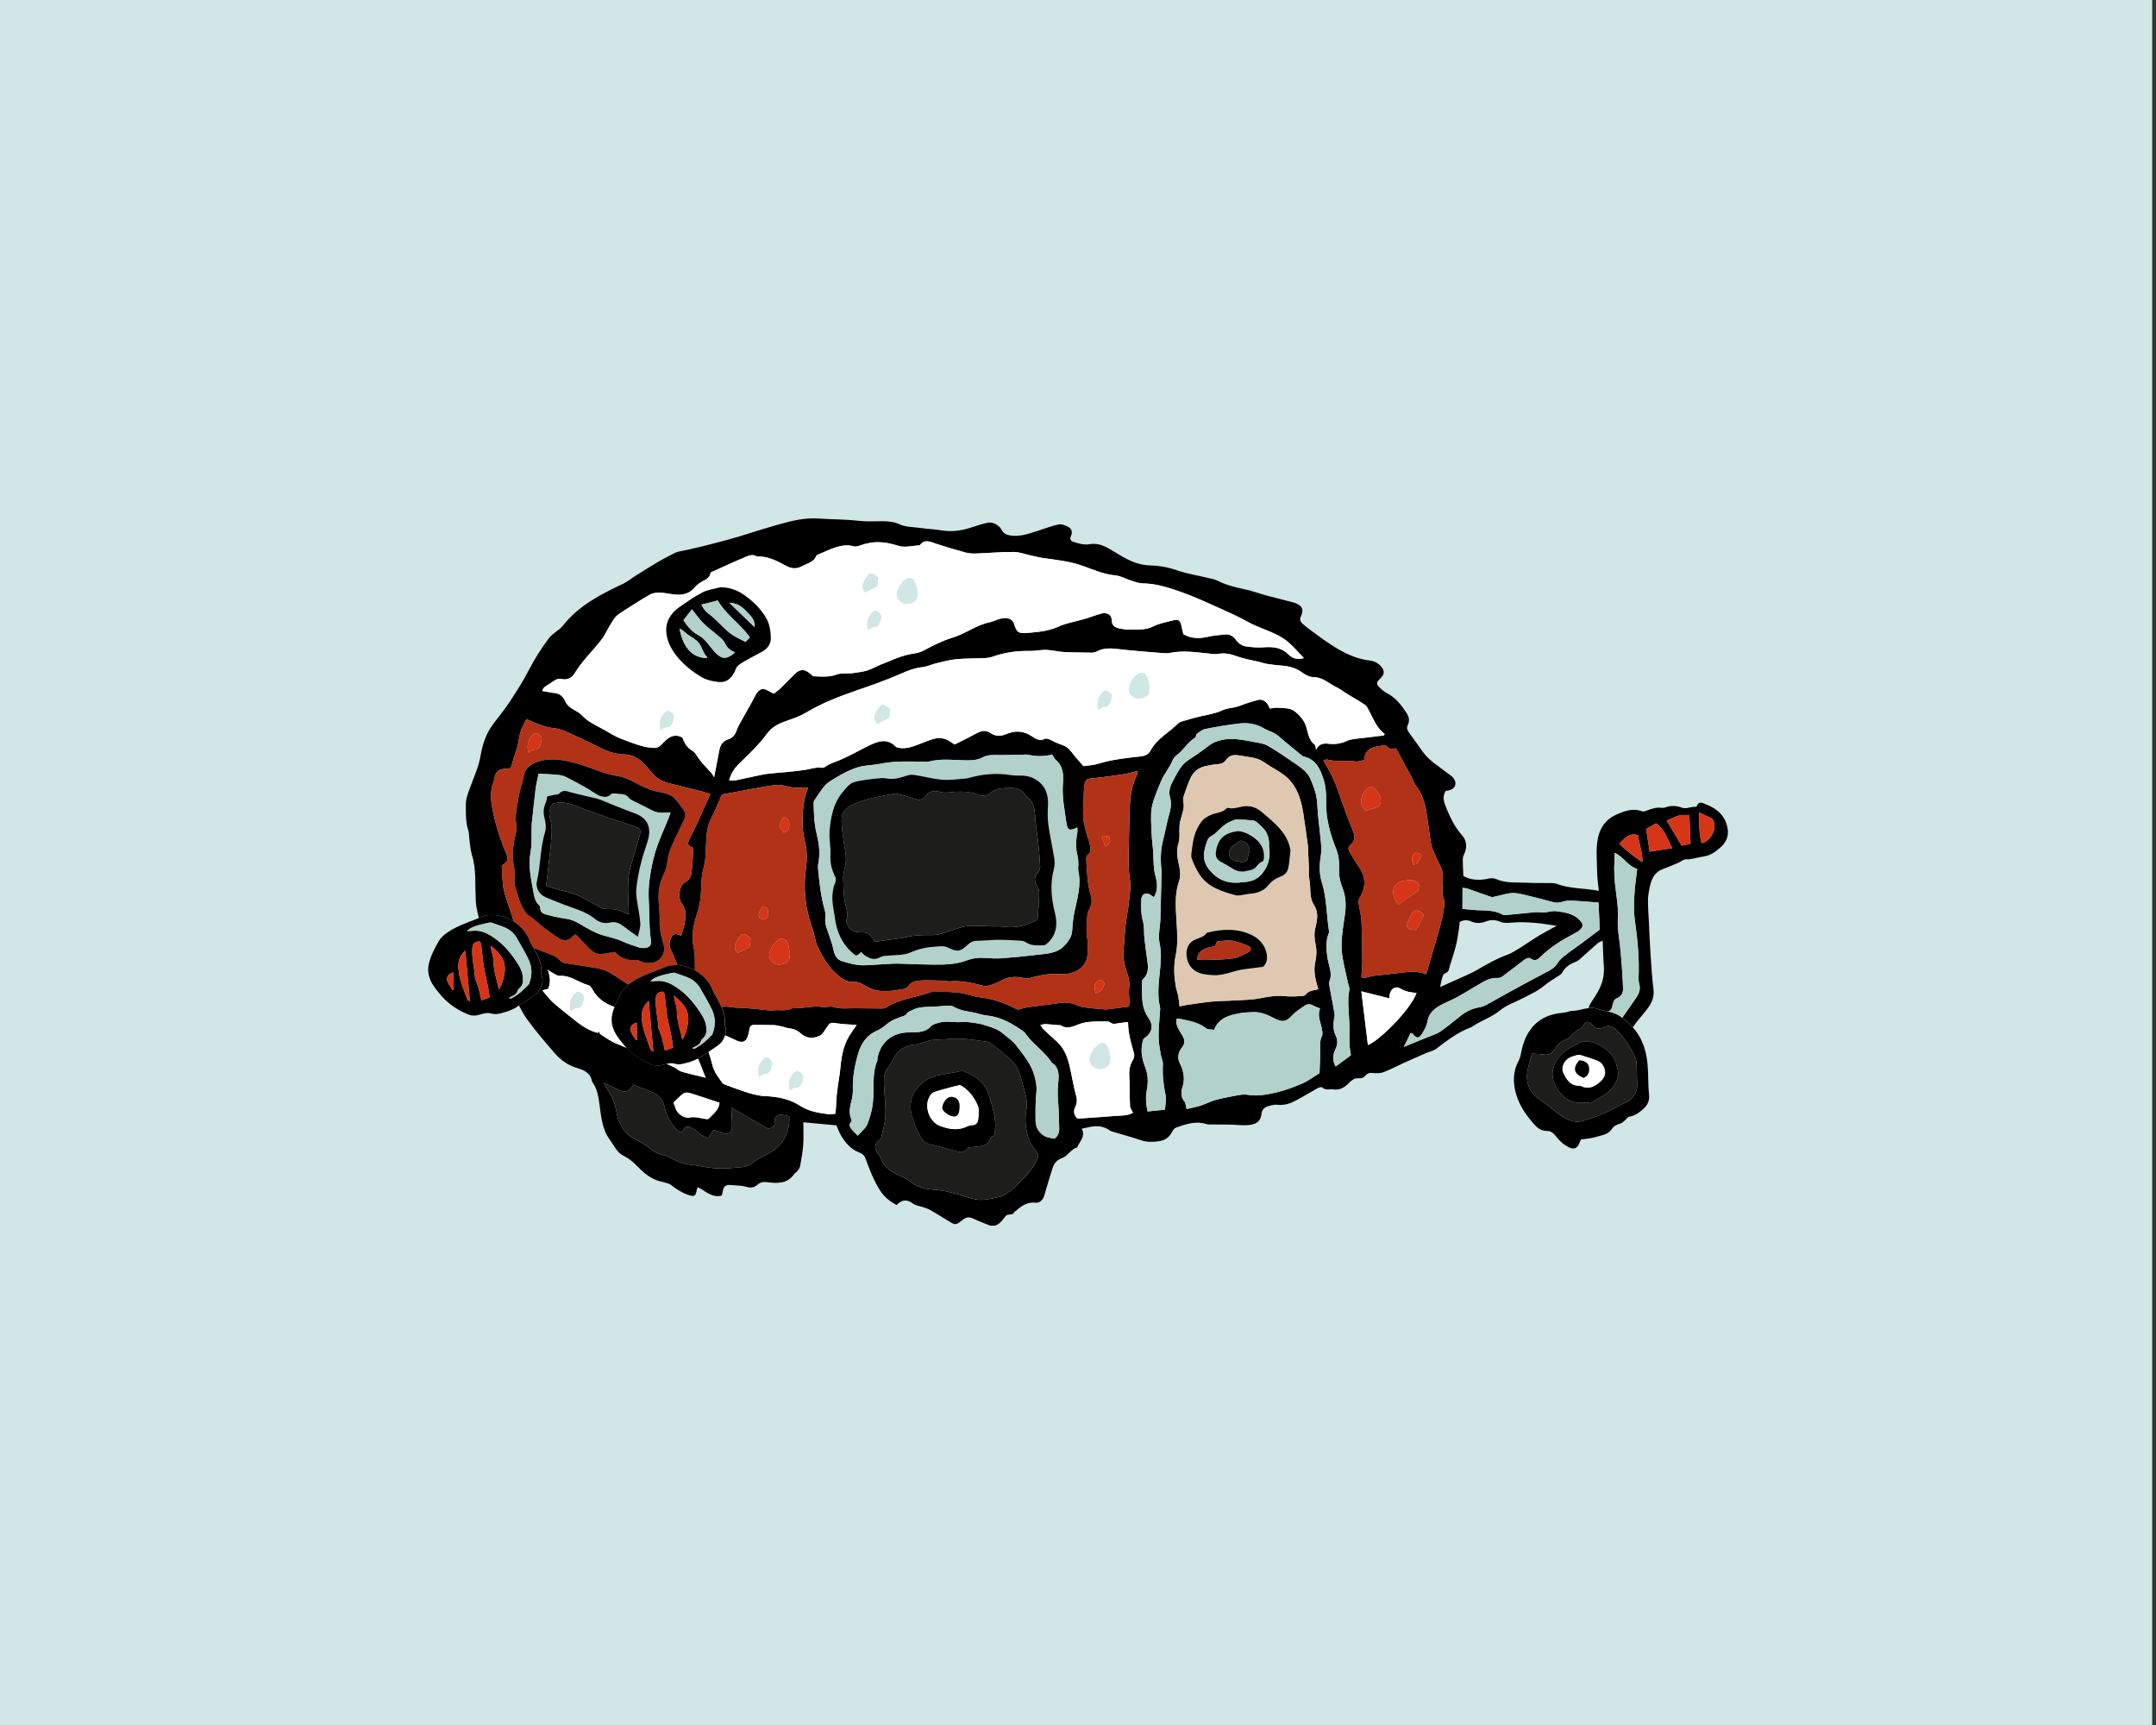 <?xml version="1.0" encoding="UTF-8"?>
<svg id="Lager_1" data-name="Lager 1" xmlns="http://www.w3.org/2000/svg" xmlns:xlink="http://www.w3.org/1999/xlink" viewBox="0 0 1350 1080">
  <rect x="0" y="0" width="1350" height="1080" fill="#333333" stroke="none"/>
  <defs>
    <style>
      .cls-1 {
        fill: none;
      }

      .cls-2 {
        fill: #d63517;
      }

      .cls-3 {
        fill: #1d1d1b;
      }

      .cls-4 {
        fill: #b13217;
      }

      .cls-5 {
        fill: #fff;
      }

      .cls-6 {
        fill: #d1e6e6;
      }

      .cls-7 {
        fill: #414b4e;
      }

      .cls-8 {
        fill: #dfc8b1;
      }

      .cls-9 {
        clip-path: url(#clippath);
      }

      .cls-10 {
        fill: #d1e7e6;
      }

      .cls-11 {
        fill: #b2d1c8;
      }
    </style>
    <clipPath id="clippath">
      <rect class="cls-1" x="3574.89" y="67.61" width="635.44" height="825.64"/>
    </clipPath>
  </defs>
  <rect class="cls-6" x="112.61" y="-136" width="1118.01" height="1352" transform="translate(1211.61 -131.61) rotate(90)"/>
  <g>
    <path d="M1081.89,519.74c-.02-.16-.03-.33-.05-.49-1.19-8.12-6.32-12.82-13.56-15.64-2.11-.81-4.54-2.38-5.89,1.19-.11.22-.54.38-.76.38-2.92-.32-5.62,1.62-8.75.43-3.19-1.24-6.7-1.41-10.05-.11-.7.27-1.51.38-2.22.27-3.24-.43-6.16.43-9.13,1.62-1.03.43-2.43.92-3.4.54-5.89-2.22-11.29-.05-16.37,2.27-4.76,2.16-8.43,6.01-10.21,11.15-2.75,7.95-1.46,16.23-1.46,24.35,0,3.9.7,7.79,1.08,12.07-9.07-1.79-17.83-1.24-26.04-4.27-.97-.38-2.05-.6-3.08-.6-5.29-.11-10.64.05-15.94-.22-6.48-.32-13.13.43-19.34-2.33-2-.87-3.94-.43-6.05,0-5.18.97-10.26.49-14.37-1.89-.16-3.79-.38-6.87-.38-9.96,0-1.14.22-2.43.7-3.41,2.16-4.33,2-8.6-1.19-12.18-4.64-5.19-7.56-11.36-10.1-17.75-1.3-3.19-2.22-6.49-.16-9.96.49-.05,1.03-.16,1.62-.27,4.48-.81,5.94-4.65,3.02-8.12-.92-1.08-2.32-1.84-3.46-2.76-5.19-4.17-11.13-7.47-15.18-12.99-3.08-4.17-6-8.5-9.08-12.66-1.08-1.46-1.4-2.76-.59-4.49,1.19-2.43.86-4.92-.59-7.2-3.3-5.14-6.97-9.9-12.59-12.82-1.51-.81-2.97-1.95-4.21-3.19-2.59-2.49-2.48-3.46.27-6.01,2.59-2.38,2.7-4.82.43-7.36-1.89-2.16-4.16-3.41-7.13-3.79-10.91-1.3-19.99-6.82-28.79-12.99-3.4-2.38-6.7-4.87-10.05-7.36-1.08-.76-2.05-1.68-3.08-2.54-1.62-1.41-2.16-2.76-1.08-5.03,1.84-3.95.59-6.44-3.51-8.01-.81-.32-1.68-.54-2.54-.76-5.4-1.41-10.8-2.71-16.21-4.17-4.37-1.19-8.64-2.87-13.07-3.73-6-1.24-11.83-2.76-17.29-5.52-1.35-.65-2.81-.97-4.27-1.3-7.18-1.73-14.59-2.87-21.55-5.3-5.51-1.89-11.02-2.71-16.58-2.87-8.32-.27-15.07-4.27-21.66-8.33-4.97-3.08-9.62-5.95-15.66-4.92-3.46.6-6.75-.38-10.05-1.41-1.73-.54-2.59-1.68-1.84-3.41,1.08-2.33.97-4.6-1.3-5.84-1.84-1.08-4.32-2.11-6.21-1.73-4.59.92-9.02,2.76-13.56,4.17-5.67,1.79-11.24,3.84-17.4,2.65-2.32-.49-3.73-1.41-4.81-3.41-1.62-3.03-5.51-5.14-8.81-4.44-3.29.7-6.53,1.73-9.78,2.81-5.94,2-11.94,3.03-18.2,2.06-4.7-.76-9.45-.97-14.15-1.62-4.54-.65-9.07-.43-13.5-2.49-3.08-1.41-6.92-1.73-10.43-1.73-4.97.05-9.89.32-14.96-.27-8.21-.97-16.58-.81-24.85-1.41-9.24-.7-17.99,1.79-26.69,4.22-10.75,2.98-21.23,6.76-32.03,9.58-9.62,2.54-19.18,5.03-28.9,6.93-1.84.38-3.57,1.46-5.29,2.33-2.75,1.41-5.51,2.87-8.21,4.49-4.59,2.71-9.08,5.57-13.61,8.39-2.49,1.62-4.81,3.57-7.45,4.82-14.05,6.66-27.77,13.58-37.76,26.19-2.43,3.08-6.54,4.87-8.86,8.01-4.7,6.28-8.97,12.93-12.59,19.97-3.51,6.87-7.72,13.37-11.94,19.81-3.08,4.71-6.7,9.09-10.1,13.58-4.59,5.95-6.86,12.77-8.16,20.08-.49,2.76-1.19,5.52-2.11,8.17-2,5.74-4.43,11.31-6.27,17.1-.86,2.49-.86,5.3-.86,7.95.05,4.6.05,9.2,1.57,13.69.49,1.52.38,3.19.59,4.82.49,3.35.59,6.82,1.57,10.01,1.46,4.76,2.05,9.52,2.16,14.45.11,5.03.11,10.01.38,15.04.11,2.33.59,4.71,1.08,7.03.25,1.15.52,2.29.81,3.44,2.4-1.02,4.81-1.97,7.35-1.76l-.05-.05c4.56-.39,9.95,1.1,14.62,4.1-.2-.67-.4-1.34-.62-1.99-1.51-4.49-3.08-8.98-4.48-13.53-.76-2.38-1.4-4.82-1.67-7.31-.43-3.84-.54-7.68-.81-12.12-.11.11.27-.27.7-.6,3.19-2.33,3.62-3.57,2.11-7.09-3.89-9.2-6.91-18.67-8.75-28.52-.97-5.3-1.35-10.66.65-15.86.38-.97.54-2,.76-3.03.81-3.9,2.54-5.41,6.27-5.57,4.05-.16,4-.22,4.97-4,.92-3.57,2.27-6.98,3.24-10.55.76-2.87.92-5.9,1.78-8.66.86-2.65,2.38-5.09,3.73-8.01,1.89.87,3.78,1.68,5.62,2.49,4.11,1.79,8.32,2.92,12.86,3.41,2.7.27,5.4,1.52,7.94,2.65,6.75,3.08,13.5,6.22,20.1,9.58,4.75,2.38,9.62,3.9,14.91,4,4.32.11,8.05,1.89,11.13,4.87,2.49,2.38,4.75,4.98,6.91,7.58,3.08,3.63,7.24,4.98,11.61,6.06,6.32,1.57,12.64,3.08,18.91,4.71,1.57.38,3.08.92,5.19,1.57-2.75,6.11-5.29,11.9-7.94,17.69-1.62,3.52-3.4,6.93-5.08,10.44-1.62,3.41-1.35,3.95,2.38,5.57-.32,4.92-.49,9.96-1.08,14.94-.32,2.49-.81,4.82-3.84,6.39-3.94,2-5.13,9.9-2.27,13.64,2.75,3.63,2.54,7.41,1.89,11.36-.43,2.81-1.46,5.57-2.32,8.71-2-.81-4.27-2.06-5.83.49-1.57,2.65-2.21,5.25-.65,8.39,1.53,3.13,2.94,6.31,4.14,9.54,3.54.12,7.4,1.25,10.96,3.23,0-2.94-.03-5.89-.08-8.82,0-1.89-.43-3.84-.81-5.74-1.4-7.25,0-14.39,2.27-21.1,1.73-5.19,2.38-10.34,2.54-15.69.16-4.11.22-8.39,1.35-12.28,1.62-5.41,1.46-10.93,1.73-16.34.27-5.09.54-9.9,2.92-14.61,2.65-5.14,4.75-10.55,6.97-15.53,10.91-2,21.5-4.06,32.14-5.79,2.27-.38,4.75-.27,6.97.32,4.21,1.24,8.43,1.57,12.75,1.03.54-.05,1.13.05,2.05.16-3.08,8.06-3.67,16.29-3.35,24.51.16,3.79,1.03,7.58,1.84,11.31.97,4.71.97,9.25.27,14.07-1.94,13.15-.43,26.03,4.05,38.53.92,2.49,1.35,5.14,2,7.68.16.71.33,1.46.65,2.16,3.3,7.2,7.13,14.12,13.29,19.26,2.81,2.38,6.05,4.49,10.32,4.11,1.84-.16,4.11.76,5.73,1.84,8,5.41,16.64,4.22,25.28,2.54.97-.16,2.05-.87,2.59-1.62,1.89-2.87,4.92-3.46,7.78-3.63,4.7-.27,9.45,0,14.21.11,1.35,0,2.7.54,4,.43,7.29-.71,14.15,1.08,21.12,2.76,1.46.38,3.29,0,4.81-.54,2.27-.7,4.49-1.68,6.54-2.81,4.54-2.49,9.29-2.6,14.15-1.46,1.68.38,3.03.22,4.65-.27,5.89-1.73,11.78-2.7,18.15-2.22,7.13.54,17.13-3.19,16.96-13.37,0-2.98.43-6.01-.16-8.82-1.08-5.36,0-10.61.11-15.91,0-.38.27-.81.49-1.19,2.16-3.25,2.65-6.6,1.51-10.39-2.22-7.14-2.22-14.56-2.75-21.92-.06-.92.05-2.43.65-2.81,3.3-2.16,1.84-5.03,1.35-7.68-.33-1.89-1.19-3.68-1.73-5.52-1.57-5.3-2.65-10.55-2.16-16.23.38-4.92,0-9.96.81-14.88.38-2.44,1.3-3.57,3.94-3.79,6.81-.65,13.56-1.62,20.31-2.6,2.75-.43,5.46-1.24,8.97-2.06l.16-.16c-.38,1.62-.38,2.38-.7,2.98-4.27,8.55-4.37,17.8-4.59,27-.16,7.9-.38,15.8-.49,23.65,0,4.87,0,9.69.81,14.61.76,4.55-.16,9.47-.65,14.18-.49,4.71-1.51,9.36-2.05,14.07-.59,5.63-.86,11.26-1.35,16.88-.43,4.93,1.08,9.47,2.54,13.96.92,2.87,1.41,5.63,1.03,8.71-.38,2.76.05,5.63.11,8.5,0,1.14-.16,2.27-.21,3.14-4.97.65-9.51,1.24-14.1,1.79-1.03.11-2.05-.22-3.08-.27-2.81-.22-5.62-.38-8.43-.76-2.16-.27-4.48-.49-6.43-1.41-3.62-1.68-7.24-2.22-11.24-1.63-6.43.98-12.85,1.63-19.28,2.55-2.32.32-4.59,1.03-7.24,1.62-7.02-3.73-14.8-6.71-23.34-7.69-3.78-.43-7.4-1.84-11.18-2.54-2.92-.54-5.84-.76-8.81-.86-2.97-.16-5.94-.11-8.91-.06-.7,0-1.51,0-2.16.27-9.34,3.25-19.5,4.11-28.09,9.63-.7.43-1.67.54-2.54.54-5.73,0-11.45-.16-17.23-.16-4.43,0-8.86.6-13.18-.86-.81-.27-1.78-.11-2.65-.11-1.35,0-2.7.33-4,.16-5.94-.86-11.72.87-17.61.81-.43,0-.97-.11-1.35.06-3.94,2-8.16.76-12.26,1.24-2,.22-4.11-.22-6.21-.38-4.11-.38-8.21-.92-12.37-1.14-2.65-.11-5.19,0-7.89-.54-1.75-.39-3.62-.27-5.5-.06,1.41,3.18,2.34,6.5,2.04,10.23,0,.65,0,1.35.27,1.95.78,1.97.52,3.87-.1,5.63,2.12.94,4.31,1.82,6.37,2.87,4.59,2.38,7.18,1.19,8.27-3.95.22-1.03.54-2,.65-3.03.27-2.16,1.62-2.54,3.46-2.49,4,.11,8,0,11.99.16,1.89.11,3.73.65,5.56,1.03,1.13.27,2.27.81,3.4.92,2.92.27,5.4,1.24,7.62,3.25,3.62,3.25,7.89,3.36,11.99,1.41,1.57-.76,2.65-2.65,3.67-4.22,2.81-4.28,2.76-4.17,7.78-3.41,3.59.54,7.24.59,11.56.91.04-.05.07-.1.1-.16v.16s-.07,0-.1,0c-1.19,1.77-2.09,3.19-3.14,4.61-4.7,6.49-6.26,13.91-6.97,21.75-.43,5.14-1.51,10.28-2.11,15.42-.43,3.57-.49,7.2-.76,10.82-.06.98-.22,2-.38,3.08-1.73.06-3.19.33-4.59.16-6.21-.76-12.26-1.84-17.67-5.36-6.7-4.38-14.37-5.63-22.09-5.95-4.27-.22-8.16-1.41-12.1-2.65-4.21-1.35-8.37-2.98-12.59-4.55-.65-.21-1.4-.59-1.73-1.14-2.38-3.52-5.19-6.66-6.21-11.2-.62-2.76-1.48-5.47-2.4-8.16-1.84,1.19-3.7,2.36-5.54,3.56-.36.23-.73.45-1.1.65,1.92,3.89,3.1,8.07,4.89,12.01-5.29-1.3-10.32-2.43-15.23-3.84-1.62-.49-2.97-1.95-4.54-2.71-1.55-.74-3.11-1.45-4.68-2.15-1.53.38-3.04.92-4.61,1.12-1.46.16-3.13,0-4.54-.59-6.06-2.46-11.45-5.85-15.93-10.58-2.19-.88-4.37-1.77-6.54-2.68-3.4-1.46-6.48-3.63-9.62-5.63-.65-.38-.86-1.35-1.3-2.06-.16,1.14-.54,1.08-1.67.76-6.59-1.95-11.67-6.28-16.91-10.5-3.46-2.81-7.02-5.52-10.32-8.55-2.16-2-3.89-4.44-6.37-7.25v-.06c1.78-.49,2.86-.76,3.62-.98,1.84-4.11,1.08-8.01-.32-12.12.59.49,1.13,1.08,1.78,1.41,1.94.97,4.05,2.76,5.94,2.65,6.86-.43,11.83,4.33,17.93,5.84,1.03.27,1.89,1.79,2.54,2.92,3.06,5.29,7.59,8.66,13.7,10.68,1.33-3.52,3.13-6.82,4.99-10.08.88-1.5,2.2-2.8,3.62-3.93-4.09-2.68-8.12-5.47-12.37-7.87-2.86-1.62-6.43-2.22-9.72-2.81-5.83-1.08-11.72-1.73-17.56-2.76-1.08-.16-2.38-.81-3.08-1.63-2.32-2.87-5.62-3.68-8.81-4.87-2.49-.92-4.97-2-7.45-2.98-.14-.05-.27-.1-.41-.16,2.75,4.98,5.43,9.92,4.95,15.91,0,.65,0,1.35.27,1.95,1.24,3.14-.16,6.11-1.46,8.6-1.03,2-3.4,3.46-5.4,4.87-2.41,1.71-4.92,3.28-7.43,4.88,1.59,3.16,3.3,6.27,5.38,9.08,5.19,7.09,10.91,13.75,16.64,20.4,3.94,4.55,8.54,8.01,14.59,9.74,3.89,1.14,8.1,2.98,9.02,8.01.11.7.7,1.35,1.08,1.95,2.16,3.41,2.86,7.31,3.46,11.2,1.24,8.22,1.51,16.72,6.75,23.76,2.65,3.57,4.38,7.95,8.59,10.01,3.19,1.52,5.78,3.63,8.16,6.12,3.46,3.57,7.13,6.87,11.67,8.82,2.11.92,4.48,1.24,6.7,1.95,1.03.32,2.21.59,3.03,1.24,3.24,2.6,6.7,4.82,10.7,6.22,3.94,1.41,4.86,1.03,5.56-3.19.05-.38.32-.76.65-1.62,4.75,2.49,8.86,6.98,15.02,5.3.27-1.41.54-2.7.86-3.95.59-2.06,2.16-2.81,4.11-2.65,3.51.27,7.18.22,10.53,1.19,2.92.86,5.08.22,6.97-1.46,2.05-1.84,4.16-1.73,6.59-1.41,6.16.76,12.15.76,16.26-5.2.49-.7,1.4-1.08,1.94-1.79.7-.92,1.51-1.95,1.73-3.03.81-4.38,1.62-8.77,1.94-13.2.32-4.65.11-9.36.11-14.39,6.97.65,13.99,1.3,20.74,1.95.86,2.06,1.4,3.63,2.16,5.09,2.81,5.25,6.54,9.74,12.1,11.9,2.32.87,3.35,2.06,4.05,4.06,2.38,6.55,4.86,13.04,8.59,19.05,2.65,4.38,6.21,7.36,10.8,9.79,3.24-3.52,6.43-3.73,10.21-.92,1.67,1.24,4.11,1.52,6.21,2.22,1.4.49,2.92.87,4.16,1.57,3.94,2.27,7.89,4.65,11.78,7.09,4.49,2.71,4.59,2.76,8.54-.38,2.97-2.38,4.65-2.33,8.16-.6,2.75,1.35,5.73,2.33,8.59,3.57.42.18.83.29,1.23.38h2.34c1.1-.24,2.14-.79,3.07-1.51,1.57-1.24,2.7-3.08,4.05-4.65,1.4-1.62,4.32.16,5.35-2.43.16-.33.76-.49,1.08-.76,3.51-3.19,7.18-5.68,12.42-5.03,2.48.27,4.54-2.16,5.13-4.17,1.62-5.68,3.35-11.36,5.13-16.99.97-3.19,2.43-5.47,6.16-6.82,3.46-1.24,5.46-5.52,9.45-6.71,1.46-3.79,5.4-6.82,2.81-11.69,1.08-.22,1.78-.33,2.48-.49,5.13-1.3,10.21-1.89,14.91,1.51.49.32,1.08.59,1.62.76,6.05,1.84,12.26,3.46,18.26,5.52,3.67,1.24,7.18,1.08,10.91.59,4.05-.54,6.75-2.49,8.54-6.11.48-.98,1.4-2.11,2.38-2.44,6.16-2.22,12.32-4.33,19.01-2.22.97.33,2.11.27,3.13.27,4.32.06,8.64-.05,12.91.11,3.84.11,7.51.7,11.45.11,4.65-.7,6.54-2.87,7.02-7.09.27-2.33,1.73-3.84,3.84-4.49,2-.59,4.16-1.19,6.1-.97,4.21.49,7.94-.76,11.51-2.65,4.59-2.44,9.02-5.2,13.56-7.69.86-.43,2.43-.97,2.86-.59,2.16,2.11,4.64.98,7.02,1.3,3.73.49,6.43-.81,9.02-3.25,1.84-1.73,3.73-4,6.7-3.73,2.05.22,3.51-.49,4.7-1.95,1.08-1.24,2.27-1.46,3.94-1.35,2.38.16,4.92.33,7.08-.49,4.43-1.68,8.59-3.95,12.91-5.9,4.49-2,8.97-4,13.45-5.95,2.27-.97,4.92-1.46,6.81-2.92,6.75-5.14,13.45-10.33,21.55-13.31.59-.22,1.08-.6,1.57-.92,5.4-3.52,11.67-5.52,16.8-9.79,3.94-3.25,9.13-4.93,13.72-7.31,4.7-2.49,9.67-4.55,13.83-8.06,2.7-2.33,5.89-4.06,8.81-6.06.86-.6,1.94-1.14,2.38-2,1.89-3.52,4.86-5.52,8.48-6.87.81-.27,1.62-.76,2.27-1.35,3.89-3.46,7.72-6.93,11.61-10.34.7-.59,1.67-.92,3.08-1.62.27,5.52.27,10.44.7,15.37.43,5.09-.38,9.85-2.54,14.34-1.46,3.08-3.35,6-5.24,8.82-.83,1.22-1.43,2.47-1.8,3.68,1.89-.22,3.79-.17,5.75.54,2.14.76,4.37,1.16,6.57,1.67,1.76-.7,2.4-1.92,2.94-4.75.38-1.84,1.08-2.98,2.65-3.68,2.65-1.14,3.84-3.19,3.73-6.01-.05-2.38-.16-4.71-.32-7.09-.54-9.47-1.3-18.94-2.65-28.3-.7-4.93,0-10.07-.32-15.04-.38-5.41-1.3-10.82-1.84-16.23-.27-2.76-.38-5.57-.38-8.39,0-3.08.16-6.15.27-9.93-.02,0-.03-.02-.05-.03h.05s0,.02,0,.03c5.63,2.61,8.39,8.47,14.1,10.09-.65,5.68-1.51,11.26-1.78,16.83-.27,5.14-.38,10.44.33,15.53,1.73,11.96,2.86,23.92,2.32,35.99,0,1.03,0,2.11.27,3.08,1.13,3.41.22,6.39-1.73,9.2-2.92,4.19-5.81,8.43-8.77,12.63,2.45,1.78,4.68,3.7,6.63,5.88,2.62-3.95,5.99-7.45,8.89-11.26,2.76-3.63,4.65-7.41,4.05-12.34-.92-7.2-1.35-14.5-1.84-21.75-.49-6.93-.76-13.91-1.08-20.89-.22-4.28-.54-8.55-.54-12.83-.05-2.38.33-4.76.76-7.09,1.08-5.52,2.65-10.77,8.75-12.93,3.3-1.19,6.54-2.6,9.78-4,1.46-.65,2.92-2,4.32-2,3.78.16,7.18-1.24,10.75-1.73,4.7-.6,8.1-3.08,11.18-5.9,2.43-2.14,4.14-4.93,4.48-8.22v-2.49ZM427.92,684.62c.97-.7,2.86-.65,4.11-.27,6.05,1.84,12.05,3.95,18.48,6.06-.22,4.38-3.89,6.98-6.7,9.96-.59.6-2.54.11-3.84-.11-2.75-.54-5.35-1.19-8.32-.59-3.4.65-7.51-2.38-8.59-5.63-.43-1.24-.86-2.43-1.35-3.73,2-1.89,3.94-4.06,6.21-5.68ZM489.78,714.92c-2.81,4.06-6.81,6.49-11.13,8.66-2.65,1.35-5.29,2.76-7.62,4.6-2.65,2.11-5.56,2.6-8.7,2.76-3.24.16-6.48.65-9.72.65s-6.16-.27-9.24-.65c-3.67-.49-7.29-1.41-10.97-1.73-3.94-.38-7.51-1.68-11.02-3.46-2.11-1.08-4.27-2.33-6.54-2.71-2.92-.54-5.19-1.89-7.45-3.68-2.65-2.11-5.56-4.06-8.59-5.47-6.86-3.25-10.8-8.71-12.42-15.8-.59-2.49-.81-5.03-1.78-7.52-1.35-3.52-2.92-6.82-5.13-9.79-.38-.54-.59-1.19-1.35-2.71v-.16c4.27,2,7.56,3.79,11.07,5.14,1.24.49,3.13.32,4.32-.27,1.13-.59,1.84-2.11,3.03-3.68,4.05,1.62,8.48,3.19,12.8,5.14,3.89,1.79,6,5.03,6.91,9.31.97,4.71,3.35,8.82,6.27,12.55,1.03,1.35,2.81,2.11,4.05,3.03,1.3-1.46,2.27-3.62,3.46-3.73,1.67-.16,3.57,1.03,5.13,2,1.4.81,2.43,2.27,3.78,3.14,1.35.86,2.97,1.3,4.65,2,1.03-1.62,2-3.19,3.19-5.09,1.89.59,3.78.97,5.46,1.73,3.13,1.41,5.94.27,6.1-3.08.16-4-.27-8.12-.43-12.66,7.83,4.49,15.34,8.77,23.12,13.26,3.89-1.08,4.05-1.19,3.94-4.49-.05-2.76,1.73-4.49,4.59-4.22,1.46.11,2.86.59,4.65.97.32,5.84-1.13,11.15-4.43,15.96ZM649.62,725.42c-3.13,7.52-8.91,12.83-14.64,18.18-2.65,2.43-5.89,5.03-9.24,5.79-5.56,1.19-11.34,2.87-17.29.98-5.19-1.68-10.48-3.19-15.83-4.44-3.29-.76-6.75-.97-10.16-1.3-4.7-.43-8.91-1.95-12.64-4.98-2.05-1.62-4.54-2.87-6.97-3.84-4.92-2.06-8.97-4.87-11.08-9.96-.38-.98-.81-1.95-1.46-2.76-2.92-3.52-3.46-6.77.76-9.74.32-.22.59-.7.7-1.08.92-4.28,2.22-8.5,2.59-12.77.38-4.38-.16-8.82-.38-13.2-.16-3.52-.65-7.09-.43-10.55.16-2.54.32-5.09,2.54-7.36,2-2,2.76-5.2,4.49-7.58,2.97-4.17,7.02-6.55,12.32-6.87,2.54-.16,5.02-1.41,7.56-2.06,1.4-.38,2.86-.76,4.32-.86,2.65-.22,5.35-.27,7.99-.38l.11-.05c8.64-1.03,17.13.54,25.61,1.68,1.03.16,2.05,1.03,2.97,1.73,3.51,2.76,7.02,5.52,10.37,8.39,3.35,2.87,5.67,6.44,6.92,10.66,1.19,4.11,2.38,8.22,3.4,12.39.76,3.03,1.13,6.06.54,9.26-1.19,6.33-.54,12.66,1.57,18.67.97,2.81,2.97,5.36,4.86,7.74,1.19,1.52,1.19,2.6.49,4.33ZM660.43,712.81l-.11.11c-3.08-.6-5.83-.76-8.27-3.09-2.48-2.38-3.57-5.03-3.62-8.12-.06-6.06-.11-12.18.54-18.24.38-3.57-.43-6.76-1.3-10.01-1.84-6.98-6.32-12.28-10.53-17.91-2.76-3.73-6.48-6.28-9.83-9.04-2.97-2.43-7.13-3.52-10.91-4.76-2.97-.97-6.1-1.35-9.18-1.73-1.84-.27-3.78-.16-5.62-.11-4.86.27-9.78-1.03-14.59.65-1.35.49-3.03.81-3.89,1.79-2.59,2.98-5.94,3.73-9.61,3.9-1.95.11-3.89.11-5.78.16-9.67.43-16.8,6.82-18.31,16.4-.05.43,0,.92-.11,1.35-3.51,8.39-1.83,17.32-2.7,25.97-.49,4.65-1.78,9.41-3.51,13.74-1.03,2.55-3.67,4.44-6,7.14-1.73-1.79-3.13-3.03-4.21-4.49-.81-1.19-1.46-2.65,0-4.06.27-.27.43-1.08.27-1.46-1.95-4.11-.92-8.12.11-12.18.59-2.27.81-4.71.76-7.03-.22-7.85,1.3-15.42,3.51-22.78,1.84-6.01,5.4-11.09,11.61-13.75,2.16-.92,4.16-2.38,5.94-3.9,3.13-2.65,6.86-4,10.64-5.25.65-.22,1.51-.54,1.78-1.08.81-1.73,2.43-1.89,3.84-2.65,3.19-1.68,6.43-1.95,9.89-2,4,0,7.94-.54,11.94-.7,1.3,0,2.86-.06,3.94.59,5.08,3.14,11.08,2.87,16.48,4.65,1.57.49,3.19.76,4.81.92,8.64.97,15.83,5.25,22.74,10.12.32.27.59.65.86,1.03,4.7,6.82,12.05,11.26,16.53,18.29,4.97,3.14,4.54,8.22,4.05,12.88-.43,4.06-.33,7.96,0,12.01.43,5.52.49,11.04.65,16.5.06,2.33-.7,4.38-2.81,6.12ZM709.42,663.57c-1.78,2.92-2.48,5.9-2.32,9.36.33,6.49.16,13.04.49,19.53.06,1.35,1.13,2.65,1.84,4.17-3.3,2-7.02,1.73-10.64,2-7.83.65-15.61,1.14-24.04,1.73-2-1.68-2.97-4.44-1.4-7.47,2.05-3.95.16-7.41-.59-11.04-.81-3.84-1.57-7.74-2.38-11.58-1.35-6.77-3.24-13.31-8.64-18.18-2.86-2.54-5.67-5.14-8.43-7.79-.59-.6-1.03-1.41-1.84-2.6,1.24-.22,2.16-.54,3.08-.54,2.75.16,5.51.43,8.32.7.43,0,.97-.11,1.3.11,3.67,2.38,7.35.92,10.7-.43,5.89-2.43,11.99-1.95,18.04-2.06.86,0,1.84.27,2.49.76,1.51,1.19,3.08.7,4.7.43,1.94-.33,3.94-.49,6.26-.76,0,7.09,1.95,13.31,3.73,19.54.38,1.24,0,2.98-.65,4.11ZM907.95,604.37c1.3-4.22,2.7-8.44,3.78-12.72.81-3.14,1.19-6.39,1.73-9.58.27-1.62.38-3.25.54-4.87,2.48-1.41,4.97-1.24,7.29-.27,3.08,1.3,6.05,1.14,9.07,0,3.08-1.19,6-1.14,9.02.16,2.32.98,4.7.76,7.29.54,4.81-.49,9.67-.16,14.48.16,4.21.33,8.43,1.14,13.61,1.84-4.16,2.27-7.72,4.11-11.13,6.17-4.16,2.54-8.16,5.36-12.32,7.95-2.38,1.46-4.75,3.03-7.35,3.95-6.59,2.38-12.64,5.79-18.64,9.31-5.19,3.03-10.91,5.19-16.42,7.74-2.3,1.07-4.6,2.09-7.17,3.26,0,.03-.01.06-.02.09l-.06-.06s.05-.02.07-.03c.53-2.39.85-4.37,1.44-6.24.27-.92.92-2.16,1.73-2.43,2.59-.81,2.43-3.08,3.03-4.98ZM450.5,469.36c-1.08,5.47-2.16,10.93-3.35,17.26-.81-1.35-1.13-2.06-1.62-2.6-1.73-1.95-3.62-3.84-5.35-5.79-.97-1.08-1.78-2.27-2.65-3.36-1.24-1.62-2.21-3.84-3.89-4.76-3.51-2-5.19-5.09-6.37-8.39-6.16-3.14-9.83,1.03-13.23,4.55-2.05,2.16-3.73,2.11-6.21,1.89-6.59-.65-12.53-3.3-18.58-5.52-4.81-1.79-9.13-4.87-13.78-7.25-4.11-2.11-8.05-4.27-11.29-7.74-1.89-2-4.75-2.98-7.02-4.71-1.35-1.03-2.59-2.44-3.24-3.95-1.35-2.98-3.3-4.71-6.59-5.09-2.49-.27-4.97-.87-7.83-1.35.43-.76.7-1.79,1.35-2.27,1.89-1.41,4-2.54,5.94-3.95,1.57-1.14,3.13-1.62,4.97-1.19,3.57.81,6.37-.87,8.05-3.57,4.48-7.47,10.75-13.42,16.1-20.18.76-.92,1.51-1.84,2.11-2.87,2.05-3.57,3.94-7.25,6.21-10.66,1.03-1.57,2.54-2.98,4.11-4,6.21-4.06,12.48-8.06,18.91-11.74,1.78-1.03,4.27-1.08,6.43-1.03,3.08.11,6.16.92,9.24,1.19,4.43.38,8.54-.49,11.67-4.06,1.13-1.3,2.49-2.49,3.94-3.46,2.43-1.68,5.83-2.27,6.43-6.06.05-.43,1.13-.76,1.84-1.08,6.7-3.03,13.4-6.17,20.2-8.98,2.05-.87,4.43-1.79,6.75-.32.11.05.27.11.43.11,6.86-.32,12.59,2.92,18.37,6.01,3.3,1.73,6.48,1.84,9.78,0,3.19-1.73,7.13-2.38,8.75-6.28.16-.38.59-.76.97-.92,7.4-2.76,14.31-7.47,22.85-5.14,1.13.32,2.65-.22,3.84-.65,4.11-1.46,8.16-2.16,12.59-1.95,4.11.16,7.72,1.19,11.61,2.33,3.89,1.14,8.43-.16,12.7-.43.16,0,.32-.05.43-.16,3.08-4,6.54-1.95,10.05-.81,6.21,2,12.48,3.9,18.75,5.57,2.11.54,4.37.65,6.59.54,7.72-.27,15.45-1.03,23.23-.97,3.62,0,7.24,1.46,10.86,2.22,2.75.6,5.46,1.3,8.21,1.68,8.37,1.14,16.75,2.06,24.8,5.03,6.48,2.38,12.96,5.14,20.09,5.79,3.3.32,6.43,2.22,9.67,3.25,2.38.76,4.86,1.68,7.29,1.73,6.75.05,13.07,1.73,19.5,3.84,12.91,4.22,25.07,10.17,37.38,15.69,2.81,1.3,5.56,2.76,8.32,4.27,7.24,4.11,15.45,6.01,22.53,10.5,5.19,3.3,8.64,7.9,13.18,12.5l-.11-.05c-4.11,1.3-7.4,0-9.46-2.16-4.54-4.55-9.78-5.03-15.61-4.6-3.51.27-7.13,0-10.64-.49-2.7-.32-5.08-1.73-6.7-4.06-1.78-2.6-4.16-3.79-7.24-3.46-3.35.38-6.75.6-9.99,1.35-5.35,1.24-10.53,1.46-15.77-1.52-.43-1.84-.86-3.84-1.35-5.84-.65-2.6-1.89-3.63-4.48-2.98-4.43,1.14-9.13,1.95-13.13,3.95-5.19,2.6-10.43,1.79-15.72,2-1.46.05-2.92-.38-4.43-.6-3.24-.54-5.73-1.35-5.78-5.63-.05-3.25-3.29-4.76-6.7-3.79-3.56,1.03-7.02,2.38-10.59,3.41-5.4,1.62-11.08,2.44-16.15,4.76-6.43,2.92-13.13,3.35-19.88,3.95-4.97.43-6.27-.6-7.67-5.41-.76-2.49-2.54-3.73-5.19-3.9-3.84-.22-7.08,1.89-10.7,2.71-8.21,1.79-14.91,7.2-22.8,9.52-6.48,1.95-12.37,5.03-18.31,8.17-1.68.87-3.62,1.41-5.51,1.68-6.05.87-11.67,3.03-17.23,5.47-1.35.6-2.75,1.03-4.11,1.62-2,.87-3.94,1.89-6,2.76-1.51.6-3.08,1.14-4.65,1.46-2.48.49-4.97.87-7.51,1.14-1.57.16-3.13,0-4.7.16-1.46.11-3.03,0-4.32.54-4.7,1.84-9.62,1.35-14.42,1.19-.81,0-1.62-1.03-2.38-1.68-3.57-3.03-6.37-2.98-9.72.32-3.08,2.98-6,6.11-9.08,9.09-1.13,1.14-2.54,2-3.94,3.14-1.19-.6-2.27-1.08-3.24-1.68-3.3-2-5.62-1.57-7.67,1.68-1.24,2-2.21,4.22-3.4,6.28-2.38,4.27-4.86,8.55-7.18,12.82-.86,1.52-1.57,3.14-2.16,4.82-.92,2.44-2.7,3.95-4.97,4.71-3.19,1.08-4.81,3.3-5.4,6.44ZM672.69,571.3c-.76,3.73-1.08,7.58-1.35,11.42-.22,3.46-1.84,5.9-4.11,8.55-4.97,5.9-11.72,5.74-18.2,6.55-7.35.92-14.75,1.62-22.1,2.16-3.19.22-6.48,0-9.72-.22-4.05-.33-7.89.06-11.78,1.51-6.75,2.55-13.94,2.76-21.07,2.65-6.38-.11-12.75-.22-19.12-.54-8.32-.43-16.58.92-24.85.97-4.32,0-8.75-1.24-12.97-2.49-3.35-.98-4.81-3.73-5.56-7.31-1.03-4.98-3.08-9.74-4.59-14.61-.33-1.08-.49-2.22-.54-3.3-.11-2.16.38-4.49-.22-6.49-2.48-8.6-3.46-17.48-4.27-26.35-.05-.87-.11-1.79.06-2.65,1.19-5.84.81-11.58-.54-17.32-.76-3.08-1.4-6.22-1.73-9.42-.38-3.84-.43-7.68-.59-11.53,0-.54.16-1.19.43-1.68,2.16-3.14,4.11-6.44,6.59-9.31,1.51-1.79,3.67-3.03,5.73-4.27,2.92-1.79,5.89-3.52,8.97-4.92,2.65-1.24,5.51-2.33,8.37-2.92,3.78-.76,7.67-.81,11.45-1.57,9.13-1.84,18.31-1.52,27.5-1.3.86,0,1.84.16,2.65,0,7.94-2.16,15.94-1.03,23.93-.87,3.62.05,7.08-.16,10.43-1.95,3.29-1.73,6.92-1.41,10.48-1.35,4.43,0,8.91-.11,13.34-.16,1.46,0,2.97-.38,4.37-.05,5.02,1.14,9.99,1.14,15.18-.11v-.05c.86,1.35,1.3,2.6,2.16,3.3,4.86,4.06,4.97,9.69,4.54,15.1-.65,8.28,1.08,16.23,2.16,24.3.65,4.87,2.05,5.36,6.81,2.92,0,1.14.27,2.11.11,2.98-.97,5.03-1.24,10.01.11,15.04.43,1.57.38,3.25.49,4.87.05,1.52-.33,3.03,0,4.49,1.95,8.93-.76,17.37-2.54,25.92ZM687.82,478.12c-3.3,1.03-6.92,1.14-9.4,1.52-2.92-3.41-5.4-6.06-7.56-8.98-1.78-2.38-3.94-3.79-6.75-4.65-2.38-.7-4.48-2.06-6.81-3.03-.92-.38-2.22-.81-2.97-.43-3.24,1.62-5.67.11-8.15-1.57-4.43-2.92-9.19-3.84-14.32-2-.7.27-1.46.38-2.11.7-3.3,1.46-6.54,1.3-9.51-.76-3.4-2.33-6.43-1.14-9.56.6-4.37,2.38-8.86,4.55-12.91,6.6-2.32-1.41-3.94-2.76-5.89-3.41-1.89-.6-4.16-.92-6-.43-3.57.87-7.02,2.38-10.48,3.68-3.73,1.46-7.51,2.81-11.61,2.38-.97-.11-2.27-.27-2.86-.87-5.73-5.79-11.56-3.25-17.39-.38-5.94,2.92-11.72,6.28-17.83,8.82-3.13,1.3-6.43,2.22-9.18,4.27-.54.38-1.4.6-2.11.49-3.3-.49-6.37.65-9.56,1.19-7.83,1.3-15.83,1.68-23.77,2.54-1.89.22-3.73.54-5.56.97-5.08,1.08-10.16,2.22-15.23,3.25-1.03.22-2.16,0-3.67,0l-.05-.11c1.24-4.44,3.19-7.31,5.78-9.9,6.05-6.11,12.64-11.96,17.61-18.89,3.51-4.92,7.89-6.76,12.96-8.55,3.89-1.35,7.94-2.71,11.45-4.82,10.26-6.22,21.39-10.39,32.63-14.29,9.35-3.25,18.74-6.55,27.82-10.55,4.11-1.84,8.05-3.3,12.59-3.79,2.92-.27,5.67-1.68,8.54-2.38,4.16-.97,8.37-2.16,12.59-2.6,6.05-.6,12.21-.43,18.26-.76,1.62-.05,3.3-.32,4.81-.87,7.62-2.71,15.5-3.73,23.55-3.57,3.4,0,6.81-.76,10.16-.65,3.51.11,7.02,1.08,10.59,1.3,5.89.32,11.78.32,17.66.43,1.03,0,2.11-.22,3.03-.7,4.16-2.22,8.43-2.16,13.02-1.62,8.97,1.08,18.04,1.73,27.06,2.49,1.95.16,3.94.38,5.78,0,8-1.68,15.94-.49,23.88.32,2.22.22,4.54.7,6.64.27,4.32-.87,8.16.32,12.16,1.73,4.16,1.46,8.64,2.16,12.96,3.19,1.89.43,3.73,1.14,5.62,1.41,3.19.49,6.37.81,9.56,1.08,4.54.38,8.64,1.62,12.37,4.44,1.94,1.46,4.59,2.71,6.97,2.71,5.56.05,9.24,3.79,13.67,6.01,2.65,1.3,5.02,3.08,7.51,4.65,3.67,2.22,7.4,4.33,11.02,6.76,1.03.7,1.57,2.11,2.22,3.25,2.92,5.3,4.91,11.2,10.05,14.94-.38.49-.54.92-.76.92-6.05.76-12.1,1.41-18.15,2.16-1.62.22-3.29.49-4.7,1.19-3.62,1.73-7.35,2.27-11.29,1.84-3.13-.38-6.16-.27-8.16,3.73-.32-1.57-.22-2.76-.76-3.14-4.21-3.14-4.11-8.06-5.78-12.39-1.35-3.52-4.37-6.87-7.56-9.04-2.43-1.62-6.21-1.46-9.4-1.73-1.73-.16-3.46.27-5.46.49-.43-.87-.7-1.89-1.3-2.71-1.51-2-3.46-3.36-6.16-2.65s-5.4,1.57-8.05,2.44c-1.78.6-3.51,1.41-5.35,1.89-2.81.76-5.89.81-8.48,2-5.62,2.65-11.67,3.19-17.5,4.76-2.7.76-5.46,1.52-8.16,2.33-.81.27-1.73.65-2.32,1.24-5.73,5.74-13.4,9.52-17.34,17.05-1.24,2.33-3.24,3.25-5.83,3.57-8.97,1.03-17.99,1.89-26.74,4.6ZM736.16,617.14c-1.03-6.28-1.35-12.61,0-18.83,1.51-7.2.97-14.29.54-21.48-.32-5.25-.76-10.55-.32-15.91.27-3.46.97-6.49,2.05-9.74.76-2.33.65-5.03.16-7.79-.86-4.92-2.54-9.74-.76-15.04,1.19-3.52.43-7.63.76-11.53.11-1.62.54-3.19.97-4.76.97-3.41,2.27-6.71,1.35-10.39-.27-1.19.06-2.65.49-3.84,1.3-3.73,2.54-7.52,4.21-11.04,1.68-3.57,4.7-5.95,8.59-6.98,2.54-.65,5.08-1.14,7.67-1.3,2.32-.16,4.48-.65,5.78-2.65,2.22-3.25,5.24-3.46,8.7-2.81,2.49.43,4.97.76,7.51,1.19,2.81.49,5.35,1.35,7.78,3.08,3.84,2.76,8.21,4.82,11.99,7.63,7.94,5.84,10.86,14.56,12.37,23.86,1.08,6.93,2.05,13.85,2.97,20.78.21,1.62.11,3.25.16,4.87.16,2.65.32,5.3.43,8.01.11,2.65-.27,5.36.27,7.9,1.19,5.36-.43,11.09,2.97,16.29,2.75,4.17,2.16,9.2.92,13.85-.92,3.57-.81,6.82,0,10.5.81,3.63.7,7.79-.16,11.47-1.35,5.88.26,11.17,1.88,16.89,0,0,0,0,.01,0v.05s0-.03-.01-.05c-3.02.7-6.09.81-8.09,3.51-.48.65-1.89.76-2.86.81-3.29.11-6.59.33-9.83,0-5.46-.59-10.59.33-15.88,1.35-4.92.97-9.99.97-14.96,1.3-5.02.33-10.1.27-15.13.76-5.73.54-11.4,1.51-17.12,2.33-1.03.16-2,.49-2.97.7-.27-2.22-.43-4.44-.86-6.66-.43-2.11-1.24-4.17-1.57-6.33ZM827.78,648.52c-1.84,3.73-.97,7.57-1.08,11.36-.11,4.01-.32,8.01-.49,12.01-3.51,2.16-6.86,4.71-10.64,6.39-5.19,2.27-10.53,4.27-15.99,5.57-6,1.41-12.15,2.65-18.47,1.57-2.54-.43-5.29.16-7.94.65-4.21.76-8.48,1.62-12.59,2.76-2.97.81-5.73,2.44-8.7,3.36-2.92.92-5.94,1.46-8.91,2.16-.54-1.95-.49-3.68-1.3-4.65-2.32-2.81-2.22-6.12-1.3-8.93,1.73-5.41.81-10.18-1.57-14.94-1.84-3.73-1.08-7.09,1.41-10.23,1.78-2.27,1.83-4.49.11-7.31-1.67-2.76-3.73-5.41-3.78-8.93,0-.43.05-.86.16-1.57.86,0,1.73,0,2.54.16,5.56,1.19,11.23,2.11,15.93,5.84,1.19.92,3.35.65,5.02.98,3.08-7.74,9.67-9.2,16.31-10.44,2.59-.49,5.35-.54,7.99-.65,4.92-.27,9.35,1.73,13.51,3.9,5.08,2.65,7.4,2.16,11.18-1.95,2.16-2.33,4.97-4.11,7.67-5.95,1.68-1.19,3.57-1.24,5.46-.11,1.14.65,2.43,1.03,4.21,1.78l.11-.05c-2,4.38.22,8.39.97,12.5.27,1.57.76,3.46.16,4.71ZM836.32,667.73c-2.11-3.73-1.78-7.31-.27-10.44,1.57-3.25,1.83-6.01.16-9.26-1.57-3.14-1.3-6.65-.92-10.06.11-1.03.54-2.11.38-3.08-.97-5.68-2.11-11.31-3.13-16.94-.22-1.19-.54-2.55-.11-3.57,2.16-5.3-.65-10.12-1.3-15.1-.65-4.87-1.08-9.63.59-14.34.21-.54.59-1.14.49-1.68-1.68-10.17-1.35-20.67-4.49-30.68-1.57-5.03-1.73-10.44-.81-15.85.54-3.03.49-6.22.22-9.25-.7-8.01-2-15.96-2.32-23.97-.22-5.84-2.22-11.09-4.43-16.18-1.57-3.57-4.97-6.22-8.27-8.5-6-4.11-11.94-8.28-18.2-11.9-2.59-1.52-5.89-1.84-8.97-2.44-6.27-1.14-12.53-2.54-19.02-1.41-3.56.65-6.7,1.89-9.56,4.17-3.94,3.14-8.16,5.9-12.37,8.71-2.86,1.95-4.97,4.6-6.64,7.58-1.24,2.22-2.43,4.44-3.57,6.71-1.4,2.87-2.05,5.9-1.13,9.09,1.08,3.57.43,6.98-.54,10.44-1.19,4.06-1.94,8.23-2.92,12.39-.49,2.16-1.08,4.27-1.51,6.44-1.08,5.74-1.03,11.53-.33,17.26.16,1.57-.16,3.25-.16,4.87-.22,8.17-.38,16.34-.59,24.51,0,1.35-.16,2.71-.33,4-.43,3.84-.97,7.63-.16,11.47,1.57,7.03.43,14.07-.22,21.1-.59,6.22-1.08,12.39.43,18.56.22.92.11,2,0,2.98-.33,5.25-.92,10.5-.86,15.75,0,3.68.76,7.41,1.35,11.04.32,2.16,1.51,4.27,1.35,6.33-.38,6.55.32,12.93,1.73,19.37.59,2.65-.22,5.57-.43,8.87h.11c-3.73.38-7.24.76-11.02,1.14-1.08-4.76-1.3-9.2-.43-13.58.97-4.98.7-9.69-1.13-14.34-2.22-5.68-3.08-11.42-.97-17.59,5.24-3.36,6.7-7.79,3.03-13.15-4.86-6.98-3.84-14.72-4.05-22.4,0-.65.38-1.46.86-1.95,2.92-2.76,3.19-6.22,2.75-9.85-.65-5.14-1.46-10.23-2-15.32-.43-3.68,0-7.52-.97-10.98-1.19-4.28-1.24-8.5-1.03-12.77,0-.6,0-1.19.16-1.79.7-2.6,2.76-3.46,5.13-2.16.86.49,1.67,1.08,2.65,1.73,2.59-4.44,2.16-8.87.97-13.15-1.24-4.49-1.19-8.98-1.35-13.53-.22-4.71-.97-9.42-1.13-14.12-.16-5.19-.7-10.5.22-15.53,1.03-5.47,3.51-10.66,5.56-15.91,1.94-4.82,5.51-8.66,7.45-13.53.97-2.38,3.84-3.95,5.67-6.01,2.65-2.92,5.08-6.01,8.48-8.17.54-.38.32-1.84.92-2.27,1.67-1.19,3.4-2.71,5.29-3.08,7.08-1.41,14.26-2.65,21.45-3.46,5.35-.6,10.64.22,15.45,3.14,2.16,1.3,4.65,1.95,6.81,3.19,1.89,1.14,3.46,2.71,5.13,4.11,4,3.3,8.05,6.6,12.05,9.9.32.27.81.38,1.24.49,7.4,1.84,10.05,8.01,11.99,14.18,1.35,4.33,1.78,9.15,1.62,13.69-.27,10.71,2.54,20.56,6.43,30.3,1.62,4.06,1.83,8.33,1.67,12.61-.11,3.63.49,7.09,1.84,10.5,2.27,5.52,2.7,11.09,1.89,17.1-1.24,9.09-3.19,18.29-1.51,27.54.97,5.41,2.32,10.77,3.46,16.12.27,1.3.97,2.71.76,3.9-1.4,6.98-.22,13.96,0,20.94.11,4.6,0,9.25.16,13.85.06,1.89.49,3.79.81,6.17-2.92,2.16-6,4.44-9.56,7.03ZM852.47,576.44c-.16-3.68-1.3-7.31-1.73-11.04-.16-1.19.16-2.65.76-3.63,3.78-5.9,3.73-12.66-.16-18.34-2.16-3.19-4.22-6.49-6.16-9.79-1.08-1.89-1.3-3.41.97-5.19,2.22-1.79,2.32-4.92,1.24-7.74-1.46-3.73-3.03-7.41-4.43-11.15-1.73-4.6-3.3-9.2-4.92-13.85-2-5.74-4.37-11.31-7.67-16.5-.59-.97-1.03-2.06-1.73-3.35h.11c1.08-.16,1.84-.49,2.48-.27,5.78,1.62,11.72.27,17.56,1.14,1.78.27,3.67-.54,5.46-.87,0-4.49,2.86-7.58,7.24-8.39,1.89-.32,3.73-.65,6.05-1.03,1.35,1.62,3.19,3.3,6.43,1.95,3.24,5.84,6.38,11.53,9.46,17.26,1.19,2.22,2,4.76,3.46,6.71,3.46,4.55,5.13,9.74,6.11,15.15,1.13,6.55,1.84,13.2,2.86,19.81.38,2.16,1.13,4.33,2,6.33,1.57,3.68,3.62,7.14,4.97,10.93.76,2.11.7,4.6.65,6.93-.16,3.95-.81,7.85.65,11.8.59,1.68.21,3.79-.06,5.68-.43,2.92-.97,5.84-1.73,8.71-.92,3.57-2,7.14-3.02,10.71-2.05,7.09-4.16,14.23-6.27,21.48.16,0-.11.11-.32,0-5.35-2.16-10.75-1.46-16.26-.76-5.4.7-10.86,1.19-16.26,1.79-2.7.27-5.35,2-7.83.81.22-3.14.65-6.06.65-8.93-.05-8.77-.16-17.59-.54-26.36ZM856.52,654.26c-1.35-11.26-2.7-22.46-4.11-33.6,5.73,1.41,11.35,2.81,17.5,4.38,0-5.41,3.4-8.28,7.02-6.06,3.19,1.95,6.54,2.38,10.05,2.7-4,10.99-24.31,30.63-30.47,32.58ZM989.84,590.95c-3.19,2.38-6.54,4.6-9.67,7.09-1.73,1.35-3.62,2.81-4.7,4.71-1.62,2.76-3.94,4.22-6.65,5.63-7.51,3.95-14.96,7.95-22.36,12.01-5.24,2.81-10.37,5.84-15.56,8.66-1.4.76-2.97,1.35-4.54,1.62-4.54.76-8.48,2.6-11.99,5.52-4.16,3.36-8.32,6.77-12.75,9.79-2.27,1.57-5.13,2.33-7.73,3.41-4.64,1.89-9.24,3.79-14.86,6.06,1.78-3.57,3.03-6.11,4.21-8.6.7.11,1.14,0,1.24.22,2.59,3.3,3.94,3.41,6.11-.11,1.4-2.27,2.75-4.76,3.19-7.31.97-5.95,5.13-8.77,9.88-11.15,2.92-1.46,5.94-2.65,8.81-4.22,4.76-2.65,9.4-5.52,14.05-8.28,3.46-2.06,6.97-3.95,11.24-3.68.92.06,2.11-.33,2.86-.86,4.64-3.41,9.18-6.98,13.72-10.44,1.41-1.08,2.81-1.79,4.49-.65,2.21,1.46,4.05.43,5.56-1.08,6.27-6.28,13.72-10.77,21.5-14.88,1.19-.59,2.38-1.24,3.35-2.16,2.32-2.22,2.16-3.73,0-6.06-3.94-4.27-9.29-4.92-14.53-5.68-2.54-.38-5.24.59-7.89.76-1.78.11-3.57-.27-5.29-.16-5.62.49-11.23,1.14-16.85,1.63-1.3.11-2.86.49-3.84-.11-5.02-2.87-10.53-2.49-15.99-2.76-3.02-.16-6.05-.54-9.13-.81,0-4.54,0-8.66.05-13.15,1.03.11,2,.11,2.86.38,5.08,1.73,10.1,3.63,15.18,5.3.76.27,1.73-.11,2.59-.32,3.46-.7,6.91-1.95,10.43-2.11,3.02-.16,6.16.7,9.13,1.41,5.62,1.35,11.24,2.87,16.8,4.33,1.89.49,3.67.32,5.62-.32,2-.65,4.27-.76,6.43-.65,5.24.27,10.48.76,16.15,1.19l.7,16.94c-3.78,2.87-7.78,5.9-11.83,8.93ZM1014.04,528.39c4.49-5.47,7.24-6.76,11.67-5.52.48,5.25,2.81,10.39,2.75,16.94-5.73-3.68-9.99-7.36-14.42-11.42ZM1047.1,531.04s-.02-.03-.03-.05c-5.12.81-9.43,1.51-14.07,2.27-.76-4.82-1.51-9.47-2.27-14.18,2.05-1.19,4.16-2.38,6.27-3.63,5.44,3.83,6.91,9.76,10.07,15.53,0,0,.02,0,.03,0v.05ZM1052.99,529.47c-3.08-5.19-6-10.12-9.29-15.64l-.06-.05c2.48-1.08,5.02-2.43,7.73-3.19,1.89-.54,4.05-.27,6.43-.32l.76,17.97c-1.95.43-3.89.87-5.56,1.24ZM1065.47,527.91c-1.67-6.01-1.51-12.12-1.51-19.21,3.13,1.41,5.46,2.49,7.78,3.63.38.16.65.6.86.97,2.97,4.87-1.13,13.42-7.13,14.61Z"/>
    <path class="cls-5" d="M460.88,458.21c.59-1.68,1.3-3.3,2.16-4.82,2.32-4.27,4.81-8.55,7.18-12.82,1.19-2.06,2.16-4.27,3.4-6.28,2.05-3.25,4.38-3.68,7.67-1.68.97.6,2.05,1.08,3.24,1.68,1.4-1.14,2.81-2,3.94-3.14,3.08-2.98,6-6.11,9.08-9.09,3.35-3.3,6.16-3.36,9.72-.32.76.65,1.57,1.68,2.38,1.68,4.81.16,9.72.65,14.42-1.19,1.3-.54,2.86-.43,4.32-.54,1.57-.16,3.13,0,4.7-.16,2.54-.27,5.02-.65,7.51-1.14,1.57-.32,3.13-.87,4.65-1.46,2.05-.87,4-1.89,6-2.76,1.35-.6,2.75-1.03,4.11-1.62,5.56-2.44,11.18-4.6,17.23-5.47,1.89-.27,3.84-.81,5.51-1.68,5.94-3.14,11.83-6.22,18.31-8.17,7.89-2.33,14.59-7.74,22.8-9.52,3.62-.81,6.86-2.92,10.7-2.71,2.65.16,4.43,1.41,5.19,3.9,1.4,4.82,2.7,5.84,7.67,5.41,6.75-.6,13.45-1.03,19.88-3.95,5.08-2.33,10.75-3.14,16.15-4.76,3.57-1.03,7.02-2.38,10.59-3.41,3.4-.97,6.65.54,6.7,3.79.06,4.27,2.54,5.09,5.78,5.63,1.51.22,2.97.65,4.43.6,5.29-.22,10.53.6,15.72-2,4-2,8.7-2.81,13.13-3.95,2.59-.65,3.84.38,4.48,2.98.49,2,.92,4,1.35,5.84,5.24,2.98,10.43,2.76,15.77,1.52,3.24-.76,6.65-.97,9.99-1.35,3.08-.32,5.46.87,7.24,3.46,1.62,2.33,4,3.73,6.7,4.06,3.51.49,7.13.76,10.64.49,5.83-.43,11.08.05,15.61,4.6,2.05,2.16,5.35,3.46,9.46,2.16l.11.05c-4.54-4.6-7.99-9.2-13.18-12.5-7.08-4.49-15.29-6.39-22.53-10.5-2.75-1.52-5.51-2.98-8.32-4.27-12.32-5.52-24.47-11.47-37.38-15.69-6.43-2.11-12.75-3.79-19.5-3.84-2.43-.05-4.92-.97-7.29-1.73-3.24-1.03-6.37-2.92-9.67-3.25-7.13-.65-13.61-3.41-20.09-5.79-8.05-2.98-16.42-3.9-24.8-5.03-2.75-.38-5.46-1.08-8.21-1.68-3.62-.76-7.24-2.22-10.86-2.22-7.78-.05-15.51.7-23.23.97-2.22.11-4.48,0-6.59-.54-6.27-1.68-12.53-3.57-18.75-5.57-3.51-1.14-6.97-3.19-10.05.81-.11.11-.27.16-.43.16-4.27.27-8.81,1.57-12.7.43-3.89-1.14-7.51-2.16-11.61-2.33-4.43-.22-8.48.49-12.59,1.95-1.19.43-2.7.97-3.84.65-8.54-2.33-15.45,2.38-22.85,5.14-.38.16-.81.54-.97.92-1.62,3.9-5.56,4.55-8.75,6.28-3.3,1.84-6.48,1.73-9.78,0-5.78-3.08-11.51-6.33-18.37-6.01-.16,0-.32-.05-.43-.11-2.32-1.46-4.7-.54-6.75.32-6.81,2.81-13.51,5.95-20.2,8.98-.7.32-1.78.65-1.84,1.08-.59,3.79-4,4.38-6.43,6.06-1.46.97-2.81,2.16-3.94,3.46-3.13,3.57-7.24,4.44-11.67,4.06-3.08-.27-6.16-1.08-9.24-1.19-2.16-.05-4.65,0-6.43,1.03-6.43,3.68-12.69,7.68-18.91,11.74-1.57,1.03-3.08,2.43-4.11,4-2.27,3.41-4.16,7.09-6.21,10.66-.59,1.03-1.35,1.95-2.11,2.87-5.35,6.76-11.61,12.72-16.1,20.18-1.67,2.71-4.48,4.38-8.05,3.57-1.84-.43-3.4.05-4.97,1.19-1.94,1.41-4.05,2.54-5.94,3.95-.65.49-.92,1.52-1.35,2.27,2.86.49,5.35,1.08,7.83,1.35,3.3.38,5.24,2.11,6.59,5.09.65,1.52,1.89,2.92,3.24,3.95,2.27,1.73,5.13,2.71,7.02,4.71,3.24,3.46,7.18,5.63,11.29,7.74,4.65,2.38,8.97,5.47,13.78,7.25,6.05,2.22,11.99,4.87,18.58,5.52,2.49.22,4.16.27,6.21-1.89,3.4-3.52,7.08-7.68,13.23-4.55,1.19,3.3,2.86,6.39,6.37,8.39,1.67.92,2.65,3.14,3.89,4.76.86,1.08,1.67,2.27,2.65,3.36,1.73,1.95,3.62,3.84,5.35,5.79.49.54.81,1.24,1.62,2.6,1.19-6.33,2.27-11.8,3.35-17.26.59-3.14,2.21-5.36,5.4-6.44,2.27-.76,4.05-2.27,4.97-4.71ZM561.84,370.17c.92-2.81,2.43-5.36,4.97-7.25,2.59-1.95,5.18-1.19,6.32,1.95.65,1.79.92,3.73,1.35,5.63.32,4.76-1.51,7.09-6.16,7.52-4.32.43-7.89-3.68-6.48-7.85ZM551.69,387c-.76,2.54-1.03,5.68-4.97,5.68-.86,0-1.72.96-3.1,1.82,0,.03.01.05.02.08l-.06-.05s.02-.02.04-.02c-1.32-4.29-.51-7.52,1.96-10.42.97-1.14,2-2.38,3.73-1.41,1.62.97,2.97,2.38,2.38,4.33ZM540.56,364.81c.43-.92.97-1.84,1.51-2.71,2.38-3.79,3.3-3.95,6.92-1.24.33.27.59.65.92.97h-.05l-.38,4.33c0,.54-.38.97-.81,1.24l-6.86,3.52c-1.84-2.02-2.25-4.06-1.24-6.11ZM421.82,449.71c-.76,2.54-1.03,5.68-4.97,5.68-.86,0-1.72.96-3.1,1.82,0,.03.01.05.02.08l-.05-.05s.02-.01.03-.02c-1.32-4.29-.51-7.52,1.96-10.42.97-1.14,2-2.38,3.73-1.41,1.62.97,2.97,2.38,2.38,4.33ZM450.07,426.98c-4.11-.43-7.83-1.24-11.34-3.41-5.83-3.57-11.13-7.85-15.29-13.2-3.51-4.49-6.1-9.9-6.27-15.53-.22-5.95,3.08-11.09,8.1-14.61,4.75-3.3,9.51-6.71,14.59-9.31,3.35-1.73,7.35-2.16,11.02-3.19l.11-.05c5.94,0,11.07,1.95,15.56,5.25,5.29,3.84,9.99,8.39,13.29,14.18,2.16,3.79,2.65,7.85,2.81,12.01.16,3.68-1.73,6.66-4.86,8.5-4,2.38-8.27,4.33-12.26,6.76-2.05,1.24-4.43,2.49-5.13,5.25-.16.7-.54,1.41-.97,2-2.16,3.46-4.7,5.79-9.35,5.36Z"/>
    <path class="cls-5" d="M720.39,469.95c3.94-7.52,11.61-11.31,17.34-17.05.59-.6,1.51-.97,2.32-1.24,2.7-.81,5.46-1.57,8.16-2.33,5.83-1.57,11.88-2.11,17.5-4.76,2.59-1.19,5.67-1.24,8.48-2,1.84-.49,3.57-1.3,5.35-1.89,2.65-.87,5.35-1.73,8.05-2.44s4.65.65,6.16,2.65c.59.81.86,1.84,1.3,2.71,2-.22,3.73-.65,5.46-.49,3.19.27,6.97.11,9.4,1.73,3.19,2.16,6.21,5.52,7.56,9.04,1.68,4.33,1.57,9.25,5.78,12.39.54.38.43,1.57.76,3.14,2-4,5.03-4.11,8.16-3.73,3.94.43,7.67-.11,11.29-1.84,1.41-.7,3.08-.97,4.7-1.19,6.05-.76,12.1-1.41,18.15-2.16.21,0,.38-.43.76-.92-5.13-3.73-7.13-9.63-10.05-14.94-.65-1.14-1.19-2.54-2.22-3.25-3.62-2.43-7.35-4.55-11.02-6.76-2.48-1.57-4.86-3.35-7.51-4.65-4.43-2.22-8.1-5.95-13.67-6.01-2.38,0-5.02-1.24-6.97-2.71-3.73-2.81-7.83-4.06-12.37-4.44-3.19-.27-6.38-.6-9.56-1.08-1.89-.27-3.73-.97-5.62-1.41-4.32-1.03-8.81-1.73-12.96-3.19-4-1.41-7.83-2.6-12.16-1.73-2.11.43-4.43-.05-6.64-.27-7.94-.81-15.88-2-23.88-.32-1.84.38-3.84.16-5.78,0-9.02-.76-18.1-1.41-27.06-2.49-4.59-.54-8.86-.6-13.02,1.62-.92.49-2,.7-3.03.7-5.89-.11-11.78-.11-17.66-.43-3.57-.22-7.08-1.19-10.59-1.3-3.35-.11-6.75.65-10.16.65-8.05-.16-15.93.87-23.55,3.57-1.51.54-3.19.81-4.81.87-6.05.32-12.21.16-18.26.76-4.21.43-8.43,1.62-12.59,2.6-2.86.7-5.62,2.11-8.54,2.38-4.54.49-8.48,1.95-12.59,3.79-9.08,4-18.47,7.31-27.82,10.55-11.24,3.9-22.36,8.06-32.63,14.29-3.51,2.11-7.56,3.46-11.45,4.82-5.08,1.79-9.45,3.63-12.96,8.55-4.97,6.93-11.56,12.77-17.61,18.89-2.59,2.6-4.54,5.47-5.78,9.9l.05.11c1.51,0,2.65.22,3.67,0,5.08-1.03,10.16-2.16,15.23-3.25,1.84-.43,3.67-.76,5.56-.97,7.94-.87,15.94-1.24,23.77-2.54,3.19-.54,6.27-1.68,9.56-1.19.7.11,1.57-.11,2.11-.49,2.75-2.06,6.05-2.98,9.18-4.27,6.1-2.54,11.88-5.9,17.83-8.82,5.83-2.87,11.67-5.41,17.39.38.59.6,1.89.76,2.86.87,4.11.43,7.89-.92,11.61-2.38,3.46-1.3,6.92-2.81,10.48-3.68,1.84-.49,4.11-.16,6,.43,1.95.65,3.57,2,5.89,3.41,4.05-2.06,8.54-4.22,12.91-6.6,3.13-1.73,6.16-2.92,9.56-.6,2.97,2.06,6.21,2.22,9.51.76.65-.32,1.4-.43,2.11-.7,5.13-1.84,9.89-.92,14.32,2,2.48,1.68,4.91,3.19,8.15,1.57.76-.38,2.05.05,2.97.43,2.32.97,4.43,2.33,6.81,3.03,2.81.87,4.97,2.27,6.75,4.65,2.16,2.92,4.64,5.57,7.56,8.98,2.48-.38,6.1-.49,9.4-1.52,8.75-2.71,17.77-3.57,26.74-4.6,2.59-.32,4.59-1.24,5.83-3.57ZM557.3,444.08l-.38,4.33c0,.54-.38.97-.81,1.24l-6.86,3.52c-1.84-2.02-2.25-4.06-1.24-6.11.43-.92.97-1.84,1.51-2.71,2.38-3.79,3.3-3.95,6.92-1.24.33.27.59.65.92.97h-.06ZM695.92,437.1c-.76,2.54-1.03,5.68-4.97,5.68-.86,0-1.72.96-3.1,1.82,0,.03.01.05.02.08l-.05-.05s.02-.01.03-.02c-1.32-4.29-.5-7.52,1.97-10.42.97-1.14,2-2.38,3.73-1.41,1.62.97,2.97,2.38,2.38,4.33ZM707.1,429.53c.92-2.81,2.43-5.36,4.97-7.25,2.59-1.95,5.19-1.19,6.32,1.95.65,1.79.92,3.73,1.35,5.63.33,4.76-1.51,7.09-6.16,7.52-4.32.43-7.89-3.68-6.48-7.85Z"/>
    <path class="cls-4" d="M446.56,620.39c.54,1.41,1.4,2.71,2.16,4.06,1.1,1.99,2.19,3.97,3.09,6.01,1.88-.21,3.75-.33,5.5.06,2.7.54,5.24.43,7.89.54,4.16.22,8.27.76,12.37,1.14,2.11.16,4.21.6,6.21.38,4.11-.49,8.32.76,12.26-1.24.38-.16.92-.06,1.35-.06,5.89.06,11.67-1.68,17.61-.81,1.3.16,2.65-.16,4-.16.86,0,1.84-.16,2.65.11,4.32,1.46,8.75.86,13.18.86,5.78,0,11.51.16,17.23.16.86,0,1.84-.11,2.54-.54,8.59-5.52,18.75-6.39,28.09-9.63.65-.27,1.46-.27,2.16-.27,2.97-.05,5.94-.11,8.91.06,2.97.11,5.89.32,8.81.86,3.78.7,7.4,2.11,11.18,2.54,8.54.98,16.31,3.95,23.34,7.69,2.65-.59,4.92-1.3,7.24-1.62,6.43-.92,12.85-1.57,19.28-2.55,4-.59,7.62-.05,11.24,1.63,1.95.92,4.27,1.14,6.43,1.41,2.81.38,5.62.54,8.43.76,1.03.05,2.05.38,3.08.27,4.59-.54,9.13-1.14,14.1-1.79.05-.86.21-2,.21-3.14-.05-2.87-.48-5.74-.11-8.5.38-3.08-.11-5.84-1.03-8.71-1.46-4.49-2.97-9.04-2.54-13.96.49-5.63.76-11.25,1.35-16.88.54-4.71,1.57-9.36,2.05-14.07.49-4.71,1.41-9.63.65-14.18-.81-4.92-.81-9.74-.81-14.61.11-7.85.33-15.75.49-23.65.22-9.2.32-18.45,4.59-27,.33-.6.33-1.35.7-2.98l-.16.16c-3.51.81-6.21,1.62-8.97,2.06-6.75.97-13.51,1.95-20.31,2.6-2.65.22-3.57,1.35-3.94,3.79-.81,4.92-.43,9.96-.81,14.88-.49,5.68.59,10.93,2.16,16.23.54,1.84,1.4,3.63,1.73,5.52.49,2.65,1.95,5.52-1.35,7.68-.59.38-.7,1.89-.65,2.81.54,7.36.54,14.77,2.75,21.92,1.13,3.79.65,7.14-1.51,10.39-.22.38-.49.81-.49,1.19-.11,5.3-1.19,10.55-.11,15.91.59,2.81.16,5.84.16,8.82.16,10.17-9.83,13.91-16.96,13.37-6.37-.49-12.26.49-18.15,2.22-1.62.49-2.97.65-4.65.27-4.86-1.14-9.61-1.03-14.15,1.46-2.05,1.14-4.27,2.11-6.54,2.81-1.51.54-3.35.92-4.81.54-6.97-1.68-13.83-3.46-21.12-2.76-1.3.11-2.65-.43-4-.43-4.76-.11-9.51-.38-14.21-.11-2.86.16-5.89.76-7.78,3.63-.54.76-1.62,1.46-2.59,1.62-8.64,1.68-17.29,2.87-25.28-2.54-1.62-1.08-3.89-2-5.73-1.84-4.27.38-7.51-1.73-10.32-4.11-6.16-5.14-9.99-12.07-13.29-19.26-.32-.7-.49-1.46-.65-2.16-.65-2.54-1.08-5.19-2-7.68-4.48-12.5-6-25.38-4.05-38.53.7-4.82.7-9.36-.27-14.07-.81-3.73-1.67-7.52-1.84-11.31-.32-8.23.27-16.45,3.35-24.51-.92-.11-1.51-.22-2.05-.16-4.32.54-8.54.22-12.75-1.03-2.21-.6-4.7-.7-6.97-.32-10.64,1.73-21.23,3.79-32.14,5.79-2.21,4.98-4.32,10.39-6.97,15.53-2.38,4.71-2.65,9.52-2.92,14.61-.27,5.41-.11,10.93-1.73,16.34-1.13,3.9-1.19,8.17-1.35,12.28-.16,5.36-.81,10.5-2.54,15.69-2.27,6.71-3.67,13.85-2.27,21.1.38,1.89.81,3.84.81,5.74.05,2.93.07,5.88.08,8.82,4.98,2.77,9.37,7.18,11.43,12.88ZM689.92,523.74l4.54-.16c1.03,3.95.97,4.11-2.48,6.49-.7-2.06-1.3-4-2.05-6.28v-.05ZM687.65,614.16c.59-.38,1.78-.65,2.32-.33.76.49,1.68,1.68,1.51,2.27-.38,1.52-1.13,3.03-2.11,4.17-.7.81-2.11,1.08-3.24,1.68v.05c-1.35-4.82-1.08-6.12,1.51-7.85ZM490.59,511.62c1.73.49,3.35.97,3.57,3.19.27,2.71.22,5.36-3.4,6.44h-.05c-3.24-4-3.24-4.11-.11-9.63ZM482,595.92c.92-2.76,2.43-5.25,4.92-7.14,2.59-1.95,5.19-1.19,6.32,1.95.65,1.78.92,3.73,1.35,5.63.32,4.76-1.51,7.09-6.16,7.52h-.05c-4.38.43-7.78-3.79-6.37-7.96ZM477.41,567.41c1.73.49,3.35.98,3.57,3.19.05.76.11,1.51.05,2.22-.22,3.03-4.65,3.84-5.73.97-.59-1.57.11-2.87,2.11-6.39ZM460.66,590.62c.43-.92.97-1.84,1.51-2.71,2.38-3.79,3.3-3.95,6.91-1.24.32.27.59.65.92.98h-.05l-.38,4.33c0,.49-.38.97-.81,1.19-2.32,1.19-4.59,2.38-6.86,3.57-1.84-2.02-2.25-4.06-1.24-6.11Z"/>
    <path class="cls-8" d="M825.46,619.36s0,0-.01,0c0,.02,0,.03.01.05v-.05Z"/>
    <path class="cls-8" d="M738.6,630.12c.97-.22,1.94-.54,2.97-.7,5.73-.81,11.4-1.79,17.12-2.33,5.02-.49,10.1-.43,15.13-.76,4.97-.33,10.05-.33,14.96-1.3,5.29-1.03,10.43-1.95,15.88-1.35,3.24.33,6.54.11,9.83,0,.97-.06,2.38-.16,2.86-.81,2-2.7,5.07-2.81,8.09-3.51-1.62-5.72-3.22-11-1.88-16.89.86-3.68.97-7.85.16-11.47-.81-3.68-.92-6.93,0-10.5,1.24-4.65,1.84-9.69-.92-13.85-3.4-5.2-1.78-10.93-2.97-16.29-.54-2.54-.16-5.25-.27-7.9-.11-2.71-.27-5.36-.43-8.01-.06-1.62.05-3.25-.16-4.87-.92-6.93-1.89-13.85-2.97-20.78-1.51-9.31-4.43-18.02-12.37-23.86-3.78-2.81-8.16-4.87-11.99-7.63-2.43-1.73-4.97-2.6-7.78-3.08-2.54-.43-5.02-.76-7.51-1.19-3.46-.65-6.48-.43-8.7,2.81-1.3,2-3.46,2.49-5.78,2.65-2.59.16-5.13.65-7.67,1.3-3.89,1.03-6.92,3.41-8.59,6.98-1.67,3.52-2.92,7.31-4.21,11.04-.43,1.19-.76,2.65-.49,3.84.92,3.68-.38,6.98-1.35,10.39-.43,1.57-.86,3.14-.97,4.76-.33,3.9.43,8.01-.76,11.53-1.78,5.3-.11,10.12.76,15.04.49,2.76.59,5.47-.16,7.79-1.08,3.25-1.78,6.28-2.05,9.74-.43,5.36,0,10.66.32,15.91.43,7.2.97,14.29-.54,21.48-1.35,6.22-1.03,12.55,0,18.83.33,2.16,1.13,4.22,1.57,6.33.43,2.22.59,4.44.86,6.66ZM746.48,531.15c.59-6.11,2.22-12.07,6-16.88,1.73-2.16,4.64-3.79,7.35-4.65,2.7-.92,5.73-.92,7.89-3.25.27-.32.86-.6,1.19-.54,3.78,1.03,7.29-.92,10.97-1.08,3.78-.22,7.18,1.14,9.89,3.41,4.16,3.52,8.48,6.93,12.05,11.2,3.4,4.06,5.62,8.28,6.32,13.58l-.11-.11c-.43,3.63-.59,7.36-1.4,10.93-.54,2.22-2.05,4.06-4.59,4.98-3.13,1.14-5.78,2.87-8.1,5.79-2.32,2.92-6.43,4.65-10.64,4.98-2,.16-4,.65-6,.92-1.19.16-2.43.38-3.51.11-8.43-2.38-16.96-4.82-22.31-12.55-2.21-3.25-3.94-6.93-5.24-10.66-.65-1.79.06-4.11.27-6.17ZM746.75,589.16c2.81-1.89,6.75-2,8.97-5.2,9.72-2.49,19.5-2.87,28.63,1.73,3.57,1.78,6.75,5.09,8.16,9.09,1.46,4.06,1.13,8.23-1.68,10.55v-.06c-4.59.6-8.21,1.14-11.83,1.57-6.59.76-12.7,4.17-19.5,3.68-3.08-.21-6.37-.43-9.13-1.62-4.05-1.73-6.65-5.19-7.29-9.79-.59-4.06.54-7.79,3.67-9.96Z"/>
    <path class="cls-4" d="M860.19,610.92c5.4-.59,10.86-1.08,16.26-1.79,5.51-.7,10.91-1.41,16.26.76.21.11.49,0,.32,0,2.11-7.25,4.21-14.39,6.27-21.48,1.03-3.57,2.11-7.14,3.02-10.71.76-2.87,1.3-5.79,1.73-8.71.27-1.89.65-4,.06-5.68-1.46-3.95-.81-7.85-.65-11.8.06-2.33.11-4.82-.65-6.93-1.35-3.79-3.4-7.25-4.97-10.93-.86-2-1.62-4.17-2-6.33-1.03-6.6-1.73-13.26-2.86-19.81-.97-5.41-2.65-10.61-6.11-15.15-1.46-1.95-2.27-4.49-3.46-6.71-3.08-5.74-6.21-11.42-9.46-17.26-3.24,1.35-5.08-.32-6.43-1.95-2.32.38-4.16.7-6.05,1.03-4.37.81-7.24,3.9-7.24,8.39-1.78.32-3.67,1.14-5.46.87-5.83-.87-11.78.49-17.56-1.14-.65-.22-1.4.11-2.48.27h-.11c.7,1.3,1.13,2.38,1.73,3.35,3.3,5.19,5.67,10.77,7.67,16.5,1.62,4.65,3.19,9.25,4.92,13.85,1.4,3.73,2.97,7.41,4.43,11.15,1.08,2.81.97,5.95-1.24,7.74-2.27,1.79-2.05,3.3-.97,5.19,1.94,3.3,4,6.6,6.16,9.79,3.89,5.68,3.94,12.45.16,18.34-.59.97-.92,2.44-.76,3.63.43,3.73,1.57,7.36,1.73,11.04.38,8.77.49,17.59.54,26.36,0,2.87-.43,5.79-.65,8.93,2.48,1.19,5.13-.54,7.83-.81ZM891.42,573.25c-1.46,2.81-2.97,5.79-4.64,9.04l-.06-.06c-1.57-.16-2.65,0-3.56-.38-1.57-.54-2.54-1.79-1.95-3.41,1.08-3.03,1.84-6.28,4.75-8.39,2.32,0,4.32.54,5.46,3.19ZM884.12,537.32c.16-1.19.86-2.65,1.78-3.25.7-.43,2.21.16,3.29.49.38.16.92,1.14.81,1.41-.86,1.68-1.84,3.3-2.92,4.82-.32.43-1.24.32-2.05.54l-.06.05c-.38-1.52-1.03-2.87-.86-4.06ZM875.16,553.01c2-1.52,5.13-1.84,7.83-2,2.22-.16,4.38.92,5.62,3.14v.05c-.27,1.35-.49,2.81-.65,3.57-4.32,2.98-8.27,5.74-12.21,8.44-4.16-4.49-4.7-10.12-.59-13.2ZM856.3,493.49c.65-.6,2-.87,2.81-.65,3.51,1.03,6.43,7.14,5.13,10.5-.33.76-.92,1.68-1.62,1.95-2.54.92-5.19,1.62-7.4,2.27v.05c-4.59-4.17-3.4-9.96,1.08-14.12Z"/>
    <path class="cls-3" d="M644.27,713.35c-2.11-6-2.75-12.34-1.57-18.67.59-3.19.22-6.22-.54-9.26-1.03-4.17-2.22-8.28-3.4-12.39-1.24-4.22-3.57-7.79-6.92-10.66-3.35-2.87-6.86-5.63-10.37-8.39-.92-.71-1.95-1.57-2.97-1.73-8.48-1.14-16.96-2.7-25.61-1.68l-.11.05c-2.65.11-5.35.16-7.99.38-1.46.11-2.92.49-4.32.86-2.54.65-5.02,1.89-7.56,2.06-5.29.33-9.34,2.71-12.32,6.87-1.73,2.38-2.49,5.57-4.49,7.58-2.22,2.27-2.38,4.82-2.54,7.36-.22,3.46.27,7.04.43,10.55.22,4.38.76,8.82.38,13.2-.38,4.27-1.67,8.49-2.59,12.77-.11.38-.38.86-.7,1.08-4.21,2.98-3.67,6.22-.76,9.74.65.81,1.08,1.78,1.46,2.76,2.11,5.09,6.16,7.9,11.08,9.96,2.43.98,4.92,2.22,6.97,3.84,3.73,3.03,7.94,4.55,12.64,4.98,3.4.33,6.86.54,10.16,1.3,5.35,1.24,10.64,2.76,15.83,4.44,5.94,1.89,11.72.22,17.29-.98,3.35-.76,6.59-3.35,9.24-5.79,5.73-5.36,11.51-10.66,14.64-18.18.7-1.73.7-2.81-.49-4.33-1.89-2.38-3.89-4.92-4.86-7.74ZM623.1,707.13c-.16,1.95.11,3.95-2.38,4.65-.22.05-.49.43-.54.65-.7,3.25-2.97,4.65-5.94,5.14-2.59.38-5.19.54-8.21.87l.11.05c-1.73,2.55-3.35,3.3-6.75,2.44-6.05-1.57-11.99-3.3-18.04-4.82-2.22-.54-3.35-1.84-4.54-3.79-2.48-4.11-4.16-8.44-5.56-12.99-2.38-7.47-.86-15.37,6.16-21.21,3.13-2.6,6.65-4.38,10.75-5.03,4.48-.65,8.91-1.62,13.34-2.43.54-.11,1.13-.16,1.67,0,7.94,2.81,13.88,7.31,16.37,16.02,1.95,6.77,4.27,13.26,3.57,20.46Z"/>
    <path class="cls-4" d="M331.66,589c.54,1.41,1.4,2.7,2.16,4.06.06.11.12.22.18.33.14.05.27.1.41.16,2.49.98,4.97,2.06,7.45,2.98,3.19,1.19,6.48,2,8.81,4.87.7.81,2,1.46,3.08,1.63,5.83,1.03,11.72,1.68,17.56,2.76,3.3.59,6.86,1.19,9.72,2.81,4.25,2.4,8.28,5.19,12.37,7.87.59-.47,1.19-.91,1.79-1.32,5.35-3.68,11.51-5.79,17.56-8.17,3.08-1.24,6.1-2.87,9.35-2.6l-.05-.05c.69-.06,1.41-.06,2.14-.04-1.2-3.23-2.61-6.41-4.14-9.54-1.57-3.14-.92-5.74.65-8.39,1.57-2.54,3.84-1.3,5.83-.49.86-3.14,1.89-5.9,2.32-8.71.65-3.95.86-7.74-1.89-11.36-2.86-3.73-1.67-11.63,2.27-13.64,3.03-1.57,3.51-3.9,3.84-6.39.59-4.98.76-10.01,1.08-14.94-3.73-1.62-4-2.16-2.38-5.57,1.67-3.52,3.46-6.93,5.08-10.44,2.65-5.79,5.19-11.58,7.94-17.69-2.11-.65-3.62-1.19-5.19-1.57-6.27-1.62-12.59-3.14-18.91-4.71-4.38-1.08-8.54-2.44-11.61-6.06-2.16-2.6-4.43-5.19-6.91-7.58-3.08-2.98-6.81-4.76-11.13-4.87-5.29-.11-10.16-1.62-14.91-4-6.59-3.35-13.34-6.49-20.1-9.58-2.54-1.14-5.24-2.38-7.94-2.65-4.54-.49-8.75-1.62-12.86-3.41-1.84-.81-3.73-1.62-5.62-2.49-1.35,2.92-2.86,5.36-3.73,8.01-.86,2.76-1.03,5.79-1.78,8.66-.97,3.57-2.32,6.98-3.24,10.55-.97,3.79-.92,3.84-4.97,4-3.73.16-5.46,1.68-6.27,5.57-.22,1.03-.38,2.06-.76,3.03-2,5.19-1.62,10.55-.65,15.86,1.84,9.85,4.86,19.32,8.75,28.52,1.51,3.52,1.08,4.76-2.11,7.09-.43.32-.81.7-.7.6.27,4.44.38,8.28.81,12.12.27,2.49.92,4.92,1.67,7.31,1.4,4.54,2.97,9.04,4.48,13.53.22.65.42,1.32.62,1.99,4.34,2.78,8.06,6.86,9.91,11.97ZM332.96,460.81c.97-1.14,2-2.38,3.73-1.41,1.62.97,2.97,2.38,2.38,4.33-.76,2.54-1.03,5.68-4.97,5.68-.86,0-1.72.96-3.1,1.82,0,.03.01.05.02.08l-.05-.05s.02-.01.03-.02c-1.32-4.29-.51-7.52,1.96-10.42ZM322.26,549.55c.32-2.33,0-4.82-.49-7.09-1.35-6.66-.54-13.15.97-19.7.7-2.98,1.3-6.11.05-9.2-.27-.65-.11-1.46,0-2.16.65-4.38,1.3-8.77,2.05-13.15.32-1.89.92-3.73,1.4-5.63.49-1.84,1.24-3.68,1.46-5.57.65-5.63,3.89-8.44,9.08-10.17,8.32-2.71,16.21-1.19,24.26,1.08,8.7,2.44,16.85,6.6,25.98,7.95,4.38.65,8.54,3.03,12.59,5.09,4.16,2.11,8.27,4,12.86,4.76,2.49.43,4.97,1.03,7.24,2.06,1.51.7,2.76,2.16,3.94,3.46,1.46,1.68,2.65,3.57,4.05,5.3,1.73,2.11,1.67,4.38.59,6.66-2.43,5.25-5.13,10.34-7.4,15.64-1.35,3.25-2.65,6.71-2.97,10.17-.32,3.25-1.3,6.11-2.65,8.87-2.54,5.25-3.24,10.71-2.86,16.45.27,4.33.76,8.6.59,12.93-.16,5.03,1.35,9.69,2.59,14.39,1.35,5.25-2.43,10.77-7.73,11.09-2.43.16-4.7.16-6.91-1.03-.86-.49-2-.71-2.97-.65-5.4.33-9.89-1.46-12.96-5.2h-.05c-3.67.54-6.54,1.41-9.35,1.35-3.84-.05-6.27-3.03-8.7-5.63-2.11-2.27-4.32-4.44-6.59-6.76-.86.65-1.57.97-2,1.51-2.38,2.76-5.46,2.71-8.1,1.14-4.16-2.49-8.05-5.47-11.83-8.5-2.27-1.84-4.21-3.95-6.81-5.52-2.21-1.3-3.67-4.11-4.97-6.55-1.3-2.43-1.94-5.25-2.86-7.9-1.03-3.08-2-6.11-1.51-9.52Z"/>
    <path class="cls-11" d="M675.23,540.89c-.11-1.62-.05-3.3-.49-4.87-1.35-5.03-1.08-10.01-.11-15.04.16-.87-.11-1.84-.11-2.98-4.75,2.44-6.16,1.95-6.81-2.92-1.08-8.06-2.81-16.02-2.16-24.3.43-5.41.33-11.04-4.54-15.1-.86-.7-1.3-1.95-2.16-3.3v.05c-5.19,1.24-10.16,1.24-15.18.11-1.4-.32-2.92.05-4.37.05-4.43.05-8.91.16-13.34.16-3.56-.05-7.18-.38-10.48,1.35-3.35,1.79-6.81,2-10.43,1.95-8-.16-15.99-1.3-23.93.87-.81.16-1.78,0-2.65,0-9.18-.22-18.37-.54-27.5,1.3-3.78.76-7.67.81-11.45,1.57-2.87.6-5.73,1.68-8.37,2.92-3.08,1.41-6.05,3.14-8.97,4.92-2.05,1.24-4.21,2.49-5.73,4.27-2.48,2.87-4.43,6.17-6.59,9.31-.27.49-.43,1.14-.43,1.68.16,3.84.21,7.68.59,11.53.33,3.19.97,6.33,1.73,9.42,1.35,5.74,1.73,11.47.54,17.32-.16.87-.11,1.79-.06,2.65.81,8.87,1.78,17.75,4.27,26.35.59,2,.11,4.33.22,6.49.05,1.08.21,2.22.54,3.3,1.51,4.87,3.57,9.63,4.59,14.61.76,3.57,2.22,6.33,5.56,7.31,4.21,1.24,8.64,2.49,12.97,2.49,8.26-.05,16.53-1.41,24.85-.97,6.38.33,12.75.43,19.12.54,7.13.11,14.31-.11,21.07-2.65,3.89-1.46,7.72-1.84,11.78-1.51,3.24.22,6.53.43,9.72.22,7.35-.54,14.75-1.24,22.1-2.16,6.48-.81,13.23-.65,18.2-6.55,2.27-2.65,3.89-5.09,4.11-8.55.27-3.84.59-7.69,1.35-11.42,1.78-8.55,4.48-16.99,2.54-25.92-.33-1.46.05-2.98,0-4.49ZM655.62,590.68c-.54.43-1.13,1.08-1.73,1.08-3.84.11-7.72.59-11.24-1.62-.86-.54-1.89-1.08-2.86-1.14-4.86-.33-9.72-.6-14.59-.6-4.43,0-8.86.54-13.29.6-2.43,0-4.27.86-6,2.49-4.65,4.33-6.43,4.65-12.21,1.84-3.08-1.52-6.16-.71-9.24-.54-5.18.33-10.05,1.62-14.91,3.73-3.51,1.51-7.83,1.24-11.78,1.68-2.32.22-4.7,0-6.86,1.19-3.67,2.06-6.86.59-9.89-1.57-.59-.43-1.03-1.03-1.73-1.79l.05-.22c-3.08,3.08-3.29,2.92-6.16.27-6.27-5.74-9.29-12.99-10.43-21.27-.76-5.52-2.21-10.93-1.3-16.56.27-1.68.49-3.41,1.24-4.87.92-1.79.86-3.3,0-5.03-2.11-4.17-3.02-8.55-2.75-13.31.27-4.82-.92-9.74-.54-14.5.7-8.71,2.27-17.42,8.1-24.46,5.29-6.39,5.4-6.33,13.61-7.68,3.62-.6,7.29-1.03,10.96-1.24,2.05-.11,4.11.49,6.16.49,3.24,0,6.32-.97,9.4-2,1.57-.54,3.46-.7,5.13-.43,5.89.92,11.67,2.54,17.56,2.98,4.86.38,9.78-.49,14.69-.81.59,0,1.19-.22,1.73-.38,8.7-2.44,17.45-3.19,26.42-1.68,2.32.38,4.75.16,7.13.27,5.4.22,10.05,2.76,12.97,6.76,2.32,3.14,3.13,7.58,2.92,11.91-.22,3.95-.33,8.01.21,11.9.97,7.14,2.59,14.23,3.73,21.37.33,2,.33,4.22-.21,6.17-2.59,9.58-1.73,18.78.7,28.36,1.62,6.49.92,13.58-5.02,18.61Z"/>
    <path class="cls-11" d="M844.91,640.68c-.22-6.98-1.4-13.96,0-20.94.22-1.19-.49-2.6-.76-3.9-1.13-5.36-2.48-10.71-3.46-16.12-1.68-9.26.27-18.45,1.51-27.54.81-6.01.38-11.58-1.89-17.1-1.35-3.41-1.95-6.87-1.84-10.5.16-4.27-.05-8.55-1.67-12.61-3.89-9.74-6.7-19.59-6.43-30.3.16-4.55-.27-9.36-1.62-13.69-1.95-6.17-4.59-12.34-11.99-14.18-.43-.11-.92-.22-1.24-.49-4-3.3-8.05-6.6-12.05-9.9-1.68-1.41-3.24-2.98-5.13-4.11-2.16-1.24-4.64-1.89-6.81-3.19-4.81-2.92-10.1-3.73-15.45-3.14-7.18.81-14.37,2.06-21.45,3.46-1.89.38-3.62,1.89-5.29,3.08-.59.43-.38,1.89-.92,2.27-3.4,2.16-5.83,5.25-8.48,8.17-1.84,2.06-4.7,3.63-5.67,6.01-1.95,4.87-5.51,8.71-7.45,13.53-2.05,5.25-4.54,10.44-5.56,15.91-.92,5.03-.38,10.34-.22,15.53.16,4.71.92,9.42,1.13,14.12.16,4.55.11,9.04,1.35,13.53,1.19,4.27,1.62,8.71-.97,13.15-.97-.65-1.78-1.24-2.65-1.73-2.38-1.3-4.43-.43-5.13,2.16-.16.6-.16,1.19-.16,1.79-.22,4.27-.16,8.49,1.03,12.77.97,3.46.54,7.31.97,10.98.54,5.09,1.35,10.17,2,15.32.43,3.62.16,7.09-2.75,9.85-.49.49-.86,1.3-.86,1.95.22,7.68-.81,15.42,4.05,22.4,3.67,5.36,2.22,9.79-3.03,13.15-2.11,6.17-1.24,11.9.97,17.59,1.84,4.65,2.11,9.36,1.13,14.34-.86,4.38-.65,8.82.43,13.58,3.78-.38,7.29-.76,11.02-1.14h-.11c.22-3.3,1.03-6.22.43-8.87-1.41-6.44-2.11-12.82-1.73-19.37.16-2.06-1.03-4.17-1.35-6.33-.59-3.63-1.35-7.36-1.35-11.04-.06-5.25.54-10.5.86-15.75.11-.98.22-2.06,0-2.98-1.51-6.17-1.03-12.34-.43-18.56.65-7.04,1.78-14.07.22-21.1-.81-3.84-.27-7.63.16-11.47.16-1.3.33-2.65.33-4,.22-8.17.38-16.34.59-24.51,0-1.62.32-3.3.16-4.87-.7-5.74-.76-11.53.33-17.26.43-2.16,1.03-4.27,1.51-6.44.97-4.17,1.73-8.33,2.92-12.39.97-3.46,1.62-6.87.54-10.44-.92-3.19-.27-6.22,1.13-9.09,1.13-2.27,2.32-4.49,3.57-6.71,1.67-2.98,3.78-5.63,6.64-7.58,4.21-2.81,8.43-5.57,12.37-8.71,2.86-2.27,6-3.52,9.56-4.17,6.48-1.14,12.75.27,19.02,1.41,3.08.6,6.37.92,8.97,2.44,6.27,3.63,12.21,7.79,18.2,11.9,3.3,2.27,6.7,4.92,8.27,8.5,2.22,5.09,4.21,10.34,4.43,16.18.32,8.01,1.62,15.96,2.32,23.97.27,3.03.32,6.22-.22,9.25-.92,5.41-.76,10.82.81,15.85,3.13,10.01,2.81,20.51,4.49,30.68.11.54-.27,1.14-.49,1.68-1.68,4.71-1.24,9.47-.59,14.34.65,4.98,3.46,9.79,1.3,15.1-.43,1.03-.11,2.38.11,3.57,1.03,5.63,2.16,11.25,3.13,16.94.16.98-.27,2.06-.38,3.08-.38,3.41-.65,6.93.92,10.06,1.67,3.25,1.4,6.01-.16,9.26-1.51,3.14-1.84,6.71.27,10.44,3.56-2.6,6.64-4.87,9.56-7.03-.33-2.38-.76-4.28-.81-6.17-.16-4.6-.05-9.25-.16-13.85Z"/>
    <path class="cls-11" d="M826.65,631.32l-.11.05c-1.78-.76-3.08-1.14-4.21-1.78-1.89-1.14-3.78-1.08-5.46.11-2.7,1.84-5.51,3.62-7.67,5.95-3.78,4.11-6.1,4.6-11.18,1.95-4.16-2.16-8.59-4.17-13.51-3.9-2.65.11-5.4.16-7.99.65-6.65,1.24-13.24,2.71-16.31,10.44-1.68-.33-3.84-.06-5.02-.98-4.7-3.73-10.37-4.65-15.93-5.84-.81-.16-1.68-.16-2.54-.16-.11.7-.16,1.14-.16,1.57.05,3.52,2.11,6.17,3.78,8.93,1.73,2.81,1.68,5.03-.11,7.31-2.48,3.14-3.24,6.49-1.41,10.23,2.38,4.76,3.3,9.52,1.57,14.94-.92,2.81-1.03,6.11,1.3,8.93.81.97.76,2.71,1.3,4.65,2.97-.7,6-1.24,8.91-2.16,2.97-.92,5.73-2.54,8.7-3.36,4.11-1.14,8.37-2,12.59-2.76,2.65-.49,5.4-1.08,7.94-.65,6.32,1.08,12.48-.16,18.47-1.57,5.46-1.3,10.8-3.3,15.99-5.57,3.78-1.68,7.13-4.22,10.64-6.39.16-4,.38-8.01.49-12.01.11-3.79-.76-7.63,1.08-11.36.59-1.24.11-3.14-.16-4.71-.76-4.11-2.97-8.12-.97-12.5Z"/>
    <path class="cls-5" d="M536.45,641.54c-.04.05-.07.1-.1.16.04,0,.07,0,.1,0v-.16Z"/>
    <path class="cls-5" d="M447.26,656.1c-1.19.85-2.41,1.65-3.64,2.45.92,2.69,1.78,5.39,2.4,8.16,1.03,4.55,3.84,7.69,6.21,11.2.32.54,1.08.92,1.73,1.14,4.21,1.57,8.37,3.19,12.59,4.55,3.94,1.24,7.83,2.44,12.1,2.65,7.72.32,15.4,1.57,22.09,5.95,5.4,3.52,11.45,4.6,17.67,5.36,1.4.16,2.86-.11,4.59-.16.16-1.08.32-2.11.38-3.08.27-3.63.33-7.25.76-10.82.59-5.14,1.68-10.28,2.11-15.42.7-7.85,2.27-15.26,6.97-21.75,1.05-1.42,1.95-2.84,3.14-4.61-4.33-.32-7.97-.38-11.56-.91-5.02-.76-4.97-.87-7.78,3.41-1.03,1.57-2.11,3.46-3.67,4.22-4.11,1.95-8.37,1.84-11.99-1.41-2.21-2-4.7-2.98-7.62-3.25-1.13-.11-2.27-.65-3.4-.92-1.84-.38-3.67-.92-5.56-1.03-4-.16-8-.06-11.99-.16-1.84-.05-3.19.33-3.46,2.49-.11,1.03-.43,2-.65,3.03-1.08,5.14-3.67,6.33-8.27,3.95-2.06-1.05-4.25-1.93-6.37-2.87-.37,1.05-.87,2.05-1.35,2.98-1.03,2-3.4,3.46-5.4,4.87ZM496.64,672.33c.97-1.14,2-2.38,3.73-1.41,1.62.98,2.97,2.38,2.38,4.33-.76,2.54-1.03,5.68-4.97,5.68-.86,0-1.72.96-3.1,1.82,0,.03.01.05.02.08l-.05-.06s.02-.01.03-.02c-1.32-4.29-.5-7.52,1.96-10.42ZM477.35,663.84c.97-1.14,2-2.38,3.73-1.41,1.62.97,2.97,2.38,2.38,4.33-.76,2.54-1.03,5.68-4.97,5.68-.86,0-1.72.96-3.1,1.82,0,.03.01.05.02.08l-.05-.05s.02-.02.03-.02c-1.32-4.29-.51-7.52,1.96-10.42Z"/>
    <path class="cls-3" d="M489.56,697.98c-2.86-.27-4.65,1.46-4.59,4.22.11,3.3-.05,3.41-3.94,4.49-7.78-4.49-15.29-8.77-23.12-13.26.16,4.55.59,8.66.43,12.66-.16,3.35-2.97,4.49-6.1,3.08-1.67-.76-3.57-1.14-5.46-1.73-1.19,1.89-2.16,3.46-3.19,5.09-1.67-.7-3.3-1.14-4.65-2-1.35-.87-2.38-2.33-3.78-3.14-1.57-.97-3.46-2.16-5.13-2-1.19.11-2.16,2.27-3.46,3.73-1.24-.92-3.03-1.68-4.05-3.03-2.92-3.73-5.29-7.85-6.27-12.55-.92-4.28-3.03-7.52-6.91-9.31-4.32-1.95-8.75-3.52-12.8-5.14-1.19,1.57-1.89,3.08-3.03,3.68-1.19.59-3.08.76-4.32.27-3.51-1.35-6.81-3.14-11.07-5.14v.16c.76,1.51.97,2.16,1.35,2.71,2.21,2.98,3.78,6.28,5.13,9.79.97,2.49,1.19,5.03,1.78,7.52,1.62,7.09,5.56,12.56,12.42,15.8,3.03,1.41,5.94,3.36,8.59,5.47,2.27,1.79,4.54,3.14,7.45,3.68,2.27.38,4.43,1.63,6.54,2.71,3.51,1.79,7.08,3.08,11.02,3.46,3.67.33,7.29,1.24,10.97,1.73,3.08.38,6.16.65,9.24.65,3.24,0,6.48-.49,9.72-.65,3.13-.16,6.05-.65,8.7-2.76,2.32-1.84,4.97-3.25,7.62-4.6,4.32-2.16,8.32-4.6,11.13-8.66,3.3-4.82,4.75-10.12,4.43-15.96-1.78-.38-3.19-.87-4.65-.97Z"/>
    <path class="cls-11" d="M662.59,678.18c.49-4.65.92-9.74-4.05-12.88-4.48-7.04-11.83-11.47-16.53-18.29-.27-.38-.54-.76-.86-1.03-6.92-4.87-14.1-9.14-22.74-10.12-1.62-.16-3.24-.43-4.81-.92-5.4-1.79-11.4-1.52-16.48-4.65-1.08-.65-2.65-.59-3.94-.59-4,.16-7.94.7-11.94.7-3.46.05-6.7.33-9.89,2-1.4.76-3.02.92-3.84,2.65-.27.54-1.13.86-1.78,1.08-3.78,1.24-7.51,2.6-10.64,5.25-1.78,1.51-3.78,2.98-5.94,3.9-6.21,2.65-9.78,7.74-11.61,13.75-2.21,7.36-3.73,14.94-3.51,22.78.05,2.33-.16,4.76-.76,7.03-1.03,4.06-2.05,8.06-.11,12.18.16.38,0,1.19-.27,1.46-1.46,1.41-.81,2.87,0,4.06,1.08,1.46,2.48,2.7,4.21,4.49,2.32-2.71,4.97-4.6,6-7.14,1.73-4.33,3.03-9.09,3.51-13.74.86-8.66-.81-17.59,2.7-25.97.11-.43.06-.92.11-1.35,1.51-9.58,8.64-15.96,18.31-16.4,1.89-.05,3.84-.05,5.78-.16,3.67-.16,7.02-.92,9.61-3.9.86-.98,2.54-1.3,3.89-1.79,4.81-1.68,9.72-.38,14.59-.65,1.83-.05,3.78-.16,5.62.11,3.08.38,6.21.76,9.18,1.73,3.78,1.24,7.94,2.33,10.91,4.76,3.35,2.76,7.08,5.3,9.83,9.04,4.21,5.63,8.7,10.93,10.53,17.91.86,3.25,1.67,6.44,1.3,10.01-.65,6.06-.59,12.18-.54,18.24.05,3.08,1.13,5.74,3.62,8.12,2.43,2.33,5.19,2.49,8.27,3.09l.11-.11c2.11-1.73,2.86-3.79,2.81-6.12-.16-5.47-.22-10.98-.65-16.5-.33-4.06-.43-7.96,0-12.01Z"/>
    <path class="cls-5" d="M383.79,643.28c-.92-2.87-1.03-5.63-.32-8.55.35-1.46.81-2.88,1.33-4.26-6.11-2.02-10.63-5.39-13.7-10.68-.65-1.14-1.51-2.65-2.54-2.92-6.1-1.51-11.07-6.28-17.93-5.84-1.89.11-4-1.68-5.94-2.65-.65-.33-1.19-.92-1.78-1.41,1.4,4.11,2.16,8.01.32,12.12-.76.22-1.84.49-3.62.98v.06c2.48,2.81,4.21,5.25,6.37,7.25,3.3,3.03,6.86,5.74,10.32,8.55,5.24,4.22,10.32,8.55,16.91,10.5,1.13.33,1.51.38,1.67-.76.43.7.65,1.68,1.3,2.06,3.13,2,6.21,4.17,9.62,5.63,2.17.92,4.35,1.81,6.54,2.68-.63-.67-1.25-1.36-1.84-2.09-2.7-3.3-5.4-6.49-6.7-10.66ZM365.58,625.58c-.76,2.54-1.03,5.68-4.97,5.68-.86,0-1.72.96-3.1,1.82,0,.03.01.05.02.08l-.05-.06s.02-.01.03-.02c-1.32-4.29-.51-7.52,1.96-10.42.97-1.14,2-2.38,3.73-1.41,1.62.98,2.97,2.38,2.38,4.33Z"/>
    <path class="cls-5" d="M422.68,666c-1.87-.6-3.59-.36-5.27.07,1.57.7,3.13,1.41,4.68,2.15,1.57.76,2.92,2.22,4.54,2.71,4.92,1.41,9.94,2.55,15.23,3.84-1.79-3.94-2.97-8.12-4.89-12.01-2.84,1.57-5.95,2.42-9.05,3.19-1.67.38-3.62.54-5.24.05Z"/>
    <path class="cls-11" d="M984.82,563.89c-2.16-.11-4.43,0-6.43.65-1.94.65-3.73.81-5.62.32-5.56-1.46-11.18-2.98-16.8-4.33-2.97-.7-6.1-1.57-9.13-1.41-3.51.16-6.97,1.41-10.43,2.11-.86.22-1.84.6-2.59.32-5.08-1.68-10.1-3.57-15.18-5.3-.86-.27-1.84-.27-2.86-.38-.05,4.49-.05,8.6-.05,13.15,3.08.27,6.1.65,9.13.81,5.46.27,10.97-.11,15.99,2.76.97.59,2.54.22,3.84.11,5.62-.49,11.24-1.14,16.85-1.63,1.73-.11,3.51.27,5.29.16,2.65-.16,5.35-1.14,7.89-.76,5.24.76,10.59,1.41,14.53,5.68,2.16,2.33,2.32,3.84,0,6.06-.97.92-2.16,1.57-3.35,2.16-7.78,4.11-15.23,8.61-21.5,14.88-1.51,1.51-3.35,2.54-5.56,1.08-1.68-1.14-3.08-.43-4.49.65-4.54,3.46-9.07,7.04-13.72,10.44-.76.54-1.95.92-2.86.86-4.27-.27-7.78,1.62-11.24,3.68-4.65,2.76-9.29,5.63-14.05,8.28-2.86,1.57-5.89,2.76-8.81,4.22-4.75,2.38-8.91,5.2-9.88,11.15-.43,2.54-1.78,5.03-3.19,7.31-2.16,3.52-3.51,3.41-6.11.11-.11-.22-.54-.11-1.24-.22-1.19,2.49-2.43,5.03-4.21,8.6,5.62-2.27,10.21-4.17,14.86-6.06,2.59-1.08,5.46-1.84,7.73-3.41,4.43-3.03,8.59-6.44,12.75-9.79,3.51-2.92,7.45-4.76,11.99-5.52,1.57-.27,3.13-.87,4.54-1.62,5.19-2.81,10.32-5.84,15.56-8.66,7.4-4.06,14.86-8.06,22.36-12.01,2.7-1.41,5.02-2.87,6.65-5.63,1.08-1.89,2.97-3.35,4.7-4.71,3.13-2.49,6.48-4.71,9.67-7.09,4.05-3.03,8.05-6.06,11.83-8.93l-.7-16.94c-5.67-.43-10.91-.92-16.15-1.19Z"/>
    <path class="cls-5" d="M706.34,639.92c-2.32.27-4.32.43-6.26.76-1.62.27-3.19.76-4.7-.43-.65-.49-1.62-.76-2.49-.76-6.05.11-12.15-.38-18.04,2.06-3.35,1.35-7.02,2.81-10.7.43-.32-.22-.86-.11-1.3-.11-2.81-.27-5.56-.54-8.32-.7-.92,0-1.84.33-3.08.54.81,1.19,1.24,2,1.84,2.6,2.75,2.65,5.56,5.25,8.43,7.79,5.4,4.87,7.29,11.42,8.64,18.18.81,3.84,1.57,7.74,2.38,11.58.76,3.63,2.65,7.09.59,11.04-1.57,3.03-.59,5.79,1.4,7.47,8.43-.59,16.21-1.08,24.04-1.73,3.62-.27,7.35,0,10.64-2-.7-1.52-1.78-2.81-1.84-4.17-.32-6.49-.16-13.04-.49-19.53-.16-3.46.54-6.44,2.32-9.36.65-1.14,1.03-2.87.65-4.11-1.78-6.22-3.73-12.45-3.73-19.54ZM689.06,669.25c-4.32.43-7.89-3.68-6.48-7.85.92-2.81,2.43-5.36,4.97-7.25,2.59-1.95,5.19-1.19,6.32,1.95.65,1.79.92,3.73,1.35,5.63.32,4.76-1.51,7.09-6.16,7.52Z"/>
    <path class="cls-11" d="M1015.75,637.29c2.96-4.2,5.85-8.44,8.77-12.63,1.95-2.81,2.86-5.79,1.73-9.2-.27-.98-.27-2.06-.27-3.08.54-12.07-.59-24.03-2.32-35.99-.7-5.09-.59-10.39-.33-15.53.27-5.57,1.14-11.15,1.78-16.83-5.71-1.62-8.47-7.48-14.1-10.09-.11,3.78-.27,6.85-.27,9.93,0,2.81.11,5.63.38,8.39.54,5.41,1.46,10.82,1.84,16.23.32,4.98-.38,10.12.32,15.04,1.35,9.36,2.11,18.83,2.65,28.3.16,2.38.27,4.71.32,7.09.11,2.81-1.08,4.87-3.73,6.01-1.57.7-2.27,1.84-2.65,3.68-.54,2.83-1.18,4.05-2.94,4.75,2.53.58,5.01,1.29,7.26,2.82.53.36,1.04.73,1.54,1.1Z"/>
    <path class="cls-11" d="M1010.97,533.91s.03.02.05.03c0,0,0-.02,0-.03h-.05Z"/>
    <path class="cls-5" d="M876.94,618.98c-3.62-2.22-7.02.65-7.02,6.06-6.16-1.57-11.78-2.98-17.5-4.38,1.41,11.15,2.76,22.35,4.11,33.6,6.16-1.95,26.47-21.59,30.47-32.58-3.51-.33-6.86-.76-10.05-2.7Z"/>
    <path class="cls-5" d="M431.65,699.66c2.97-.59,5.56.06,8.32.59,1.3.22,3.24.71,3.84.11,2.81-2.98,6.48-5.57,6.7-9.96-6.43-2.11-12.42-4.22-18.48-6.06-1.24-.38-3.13-.43-4.11.27-2.27,1.63-4.21,3.79-6.21,5.68.49,1.3.92,2.49,1.35,3.73,1.08,3.25,5.19,6.28,8.59,5.63Z"/>
    <path class="cls-2" d="M1051.37,510.59c-2.7.76-5.24,2.11-7.73,3.19l.06.05c3.29,5.52,6.21,10.44,9.29,15.64,1.67-.38,3.62-.81,5.56-1.24l-.76-17.97c-2.38.05-4.54-.22-6.43.32Z"/>
    <path class="cls-2" d="M1037,515.46c-2.11,1.24-4.21,2.44-6.27,3.63.76,4.71,1.51,9.36,2.27,14.18,4.64-.76,8.95-1.46,14.07-2.27-3.17-5.77-4.63-11.7-10.07-15.53Z"/>
    <path class="cls-2" d="M1047.1,531.04v-.05s-.02,0-.03,0c0,.02.02.03.03.05Z"/>
    <path class="cls-2" d="M1071.74,512.32c-2.32-1.14-4.65-2.22-7.78-3.63,0,7.09-.16,13.2,1.51,19.21,6-1.19,10.1-9.74,7.13-14.61-.22-.38-.49-.81-.86-.97Z"/>
    <path class="cls-2" d="M1014.04,528.39c4.43,4.06,8.7,7.74,14.42,11.42.05-6.55-2.27-11.69-2.75-16.94-4.43-1.24-7.18.05-11.67,5.52Z"/>
    <path d="M337.76,619.84c1.3-2.49,2.7-5.47,1.46-8.6-.27-.6-.27-1.3-.27-1.95.48-5.98-2.2-10.93-4.95-15.91-.06-.11-.12-.22-.18-.33-.76-1.35-1.62-2.65-2.16-4.06-1.85-5.11-5.57-9.19-9.91-11.97-4.67-3-10.05-4.49-14.62-4.1l.05.05c-2.54-.21-4.95.74-7.35,1.76-.66.28-1.33.57-2,.84-6.05,2.38-12.21,4.49-17.56,8.17-2.05,1.41-4.16,3.14-5.4,5.25-2.59,4.54-5.08,9.14-6.32,14.34-.7,2.92-.59,5.68.32,8.55,1.3,4.17,4,7.36,6.7,10.66,4.81,5.84,10.86,9.85,17.77,12.66,1.4.59,3.08.76,4.54.59,3.3-.43,6.32-2.33,9.89-1.19,1.62.49,3.57.33,5.24-.06,3.51-.86,7.02-1.84,10.16-3.84.58-.38,1.17-.75,1.76-1.13,2.51-1.6,5.02-3.17,7.43-4.88,2-1.41,4.38-2.87,5.4-4.87ZM283.42,619.9c-.92-1.46-2-2.87-2.81-4.44-1.57-3.08-.59-5.36,3.13-6.66l.43,10.93s-.49.11-.76.16ZM292.66,625.85c-2.38-6.33-5.08-12.61-5.62-19.37-.32-3.95.49-7.9,4.32-11.31v-.06c.97,10.88,1.89,21.1,2.86,31.82-.7-.49-1.4-.7-1.57-1.08ZM306.54,624.5c-1.67.59-3.19,1.14-5.08,1.84-.65-2.81-1.19-5.3-1.84-7.74-.43-1.62-1.03-3.14-1.57-4.71-.16-.54-.59-1.03-.59-1.51-.38-6.22-2.11-12.28-1.73-18.56.11-1.46.32-2.71,1.46-3.52.81-.54,2-.92,2.97-.87.43,0,1.03,1.3,1.13,2.06.43,3.41.7,6.87,1.13,10.28.27,2.22.7,4.38,1.13,6.55.65,3.14,1.4,6.28,2,9.47.43,2.16.7,4.33,1.03,6.76l-.05-.05ZM312.37,619.47v-.06c-.54-2.27-.92-4.22-1.46-6.06-1.19-4.06-1.89-8.17-2-12.45,0-1.95-.81-3.9-1.24-5.84-.16-.87-.32-1.68-.59-3.08,6.27,4.76,10.26,9.9,8.75,17.75-.59,3.25-1.24,6.49-3.46,9.74ZM330.96,616.49c-3.35,3.46-6.86,6.65-11.24,8.77-.1.05-.37-.15-.93-.46-.02.01-.03.02-.05.03v-.06s.03.02.05.03c.73-.47,1.26-.84,1.85-1.11,1.51-.59,2.75-1.41,3.35-3.03.22-.54.38-1.14.81-1.46,1.84-1.51,2.75-3.46,2.7-5.84,0-3.19-.92-6.17-2.59-8.87-4.11-6.71-8.97-12.82-15.5-17.32-3.84-2.65-8.05-4.87-13.07-4.44-1.08.11-2.16.11-3.89.16,2.05-2.06,4.21-2.71,6.21-3.35,2.32-.76,4.75-1.24,7.13-1.79.65-.16,1.4-.27,2-.06,4.43,1.73,9.24,2.54,12.91,5.95.97.92,1.89,1.89,2.54,3.03,2.65,4.65,5.46,9.25,7.73,14.07,2.32,4.87,2.32,10.06.32,15.15-.11.22-.16.43-.32.6Z"/>
    <path class="cls-11" d="M318.75,624.82s.03-.02.05-.03c-.02,0-.03-.02-.05-.03v.06Z"/>
    <path class="cls-11" d="M330.96,600.74c-2.27-4.82-5.08-9.42-7.73-14.07-.65-1.14-1.57-2.11-2.54-3.03-3.67-3.41-8.48-4.22-12.91-5.95-.59-.22-1.35-.11-2,.06-2.38.54-4.81,1.03-7.13,1.79-2,.65-4.16,1.3-6.21,3.35,1.73-.06,2.81-.06,3.89-.16,5.02-.43,9.24,1.78,13.07,4.44,6.54,4.49,11.4,10.61,15.5,17.32,1.67,2.71,2.59,5.68,2.59,8.87.05,2.38-.86,4.33-2.7,5.84-.43.33-.59.92-.81,1.46-.59,1.63-1.84,2.44-3.35,3.03-.58.26-1.11.64-1.85,1.11.56.31.82.51.93.46,4.38-2.11,7.89-5.3,11.24-8.77.16-.16.22-.38.32-.6,2-5.09,2-10.28-.32-15.15Z"/>
    <path class="cls-2" d="M303.57,608.32c-.43-2.16-.86-4.33-1.13-6.55-.43-3.41-.7-6.87-1.13-10.28-.11-.76-.7-2.06-1.13-2.06-.97-.05-2.16.33-2.97.87-1.13.81-1.35,2.06-1.46,3.52-.38,6.28,1.35,12.34,1.73,18.56,0,.49.43.97.59,1.51.54,1.57,1.13,3.08,1.57,4.71.65,2.44,1.19,4.92,1.84,7.74,1.89-.7,3.4-1.24,5.08-1.84l.05.05c-.32-2.43-.59-4.6-1.03-6.76-.59-3.19-1.35-6.33-2-9.47Z"/>
    <path class="cls-2" d="M315.83,609.72c1.51-7.84-2.49-12.99-8.75-17.75.27,1.41.43,2.22.59,3.08.43,1.95,1.24,3.9,1.24,5.84.11,4.28.81,8.39,2,12.45.54,1.84.92,3.79,1.46,6.06v.06c2.21-3.25,2.86-6.49,3.46-9.74Z"/>
    <path class="cls-2" d="M291.36,595.17c-3.84,3.41-4.65,7.36-4.32,11.31.54,6.76,3.24,13.04,5.62,19.37.16.38.86.59,1.57,1.08-.97-10.71-1.89-20.94-2.86-31.82v.06Z"/>
    <path class="cls-2" d="M280.61,615.46c.81,1.57,1.89,2.98,2.81,4.44.27-.06.76-.16.76-.16l-.43-10.93c-3.73,1.3-4.7,3.57-3.13,6.66Z"/>
    <path d="M422.04,604.31l.05.05c-3.24-.27-6.27,1.35-9.35,2.6-6.05,2.38-12.21,4.49-17.56,8.17-.6.41-1.2.85-1.79,1.32-1.42,1.13-2.74,2.43-3.62,3.93-1.86,3.27-3.66,6.56-4.99,10.08-.52,1.38-.98,2.79-1.33,4.26-.7,2.92-.59,5.68.32,8.55,1.3,4.17,4,7.36,6.7,10.66.6.72,1.21,1.42,1.84,2.09,4.48,4.73,9.87,8.11,15.93,10.58,1.4.59,3.08.76,4.54.59,1.57-.21,3.08-.74,4.61-1.12,1.69-.42,3.41-.66,5.27-.07,1.62.49,3.57.33,5.24-.05,3.1-.77,6.21-1.62,9.05-3.19.37-.21.74-.42,1.1-.65,1.85-1.2,3.71-2.37,5.54-3.56,1.23-.8,2.45-1.6,3.64-2.45,2-1.41,4.38-2.87,5.4-4.87.48-.93.98-1.93,1.35-2.98.62-1.76.88-3.66.1-5.63-.27-.59-.27-1.3-.27-1.95.3-3.73-.63-7.05-2.04-10.23-.9-2.04-2-4.02-3.09-6.01-.76-1.35-1.62-2.65-2.16-4.06-2.06-5.7-6.45-10.11-11.43-12.88-3.56-1.98-7.42-3.1-10.96-3.23-.73-.03-1.44-.02-2.14.04ZM399.08,651.12s-.49.11-.76.16c-.92-1.46-2-2.87-2.81-4.44-1.57-3.08-.59-5.36,3.13-6.65l.43,10.93ZM406.21,626.61v-.05c.97,10.88,1.89,21.1,2.86,31.82-.7-.49-1.4-.7-1.57-1.08-2.38-6.33-5.08-12.61-5.62-19.37-.32-3.95.49-7.9,4.32-11.31ZM421.44,655.94c-1.67.59-3.19,1.14-5.08,1.84-.65-2.81-1.19-5.3-1.84-7.74-.43-1.62-1.03-3.14-1.57-4.71-.16-.54-.59-1.03-.59-1.52-.38-6.22-2.11-12.28-1.73-18.56.11-1.46.32-2.71,1.46-3.52.81-.54,2-.92,2.97-.87.43,0,1.03,1.3,1.13,2.06.43,3.41.7,6.87,1.13,10.28.27,2.22.7,4.38,1.13,6.55.65,3.14,1.4,6.28,2,9.47.43,2.16.7,4.33,1.03,6.76l-.05-.05ZM427.22,650.91v-.06c-.54-2.27-.92-4.22-1.46-6.06-1.19-4.06-1.89-8.17-2-12.45,0-1.95-.81-3.9-1.24-5.84-.16-.87-.32-1.68-.59-3.09,6.27,4.76,10.26,9.9,8.75,17.75-.59,3.25-1.24,6.49-3.46,9.74ZM435.54,615.08c.97.92,1.89,1.89,2.54,3.03,2.65,4.65,5.46,9.25,7.72,14.07,2.32,4.87,2.32,10.07.32,15.15-.11.22-.16.43-.32.59-3.35,3.46-6.86,6.66-11.24,8.77-.1.05-.37-.15-.93-.46-.02.01-.03.02-.05.03v-.06s.03.02.05.03c.73-.47,1.26-.84,1.85-1.11,1.51-.6,2.76-1.41,3.35-3.03.22-.54.38-1.14.81-1.46,1.84-1.51,2.75-3.46,2.7-5.84,0-3.19-.92-6.17-2.59-8.87-4.11-6.71-8.97-12.82-15.5-17.32-3.84-2.65-8.05-4.87-13.07-4.44-1.08.11-2.16.11-3.89.16,2.05-2.06,4.21-2.71,6.21-3.36,2.32-.76,4.75-1.24,7.13-1.78.65-.16,1.4-.27,2-.06,4.43,1.73,9.24,2.54,12.91,5.95Z"/>
    <path class="cls-11" d="M433.6,656.26s.03-.02.05-.03c-.02,0-.03-.02-.05-.03v.06Z"/>
    <path class="cls-11" d="M420.63,609.18c-2.38.54-4.81,1.03-7.13,1.78-2,.65-4.16,1.3-6.21,3.36,1.73-.06,2.81-.06,3.89-.16,5.02-.43,9.24,1.79,13.07,4.44,6.54,4.49,11.4,10.61,15.5,17.32,1.67,2.71,2.59,5.68,2.59,8.87.05,2.38-.86,4.33-2.7,5.84-.43.33-.59.92-.81,1.46-.59,1.62-1.84,2.43-3.35,3.03-.58.26-1.11.63-1.85,1.11.56.31.82.51.93.46,4.38-2.11,7.89-5.3,11.24-8.77.16-.16.22-.38.32-.59,2-5.09,2-10.28-.32-15.15-2.27-4.82-5.08-9.41-7.72-14.07-.65-1.14-1.57-2.11-2.54-3.03-3.67-3.41-8.48-4.22-12.91-5.95-.59-.22-1.35-.11-2,.06Z"/>
    <path class="cls-2" d="M418.47,639.76c-.43-2.16-.86-4.33-1.13-6.55-.43-3.41-.7-6.87-1.13-10.28-.11-.76-.7-2.06-1.13-2.06-.97-.05-2.16.33-2.97.87-1.13.81-1.35,2.06-1.46,3.52-.38,6.28,1.35,12.34,1.73,18.56,0,.49.43.98.59,1.52.54,1.57,1.13,3.08,1.57,4.71.65,2.43,1.19,4.92,1.84,7.74,1.89-.7,3.4-1.24,5.08-1.84l.05.05c-.32-2.43-.59-4.6-1.03-6.76-.59-3.19-1.35-6.33-2-9.47Z"/>
    <path class="cls-2" d="M430.68,641.16c1.51-7.85-2.49-12.99-8.75-17.75.27,1.41.43,2.22.59,3.09.43,1.95,1.24,3.9,1.24,5.84.11,4.27.81,8.39,2,12.45.54,1.84.92,3.79,1.46,6.06v.06c2.21-3.25,2.86-6.49,3.46-9.74Z"/>
    <path class="cls-2" d="M407.5,657.29c.16.38.86.59,1.57,1.08-.97-10.71-1.89-20.94-2.86-31.82v.05c-3.84,3.41-4.65,7.36-4.32,11.31.54,6.76,3.24,13.04,5.62,19.37Z"/>
    <path class="cls-2" d="M395.51,646.85c.81,1.57,1.89,2.98,2.81,4.44.27-.06.76-.16.76-.16l-.43-10.93c-3.73,1.3-4.7,3.57-3.13,6.65Z"/>
    <path d="M460.39,419.63c.7-2.76,3.08-4,5.13-5.25,4-2.44,8.27-4.38,12.26-6.76,3.13-1.84,5.02-4.82,4.86-8.5-.16-4.17-.65-8.23-2.81-12.01-3.3-5.79-8-10.34-13.29-14.18-4.48-3.3-9.62-5.25-15.56-5.25l-.11.05c-3.67,1.03-7.67,1.46-11.02,3.19-5.08,2.6-9.83,6.01-14.59,9.31-5.02,3.52-8.32,8.66-8.1,14.61.16,5.63,2.75,11.04,6.27,15.53,4.16,5.36,9.45,9.63,15.29,13.2,3.51,2.16,7.24,2.98,11.34,3.41,4.65.43,7.18-1.89,9.35-5.36.43-.6.81-1.3.97-2ZM467.3,382.67c2.38,2.54,5.56,5.03,5.24,10.01-5.35-5.14-10.21-9.85-15.83-15.26,5.08.16,8.1,2.65,10.59,5.25ZM449.42,375.96c5.24,9.04,14.05,14.5,20.15,23.11-.76.76-1.94,2-2.75,2.81-3.08-1.62-5.89-2.81-8.37-4.49-2.38-1.62-4.48-3.73-6.59-5.74-2.49-2.27-4.7-4.82-7.4-6.82-2.21-1.62-3.94-3.41-5.29-6.28,3.57-.92,6.86-1.79,10.26-2.6ZM442.67,412c-9.13-.16-14.91-6.33-17.18-18.56,1.08.7,1.84,1.14,2.59,1.73.59.43,1.08,1.03,1.67,1.52,2.7,2,6.1,3.52,7.99,6.11,1.84,2.54,2.49,5.95,4.81,8.39.16.16.11.54.11.81ZM447.64,408.26c-3.46-3.63-5.94-8.33-10.53-10.71-4-2.06-6.59-5.41-9.18-9.25,1.67-2.16,3.4-4.38,5.35-6.82,2.43,3.03,4.54,6.06,7.08,8.66,2.81,2.81,6.1,5.09,9.08,7.74,1.67,1.46,3.67,2.92,4.48,4.82,1.35,3.03,3.57,4.6,6.37,5.79-6.21,5.41-9.08,3.52-12.64-.22Z"/>
    <path class="cls-2" d="M488.37,603.88h.05c4.65-.43,6.48-2.76,6.16-7.52-.43-1.89-.7-3.84-1.35-5.63-1.13-3.14-3.73-3.9-6.32-1.95-2.48,1.89-4,4.38-4.92,7.14-1.4,4.17,2,8.39,6.37,7.96Z"/>
    <path class="cls-2" d="M468.76,593.17c.43-.22.81-.7.81-1.19l.38-4.33h.05c-.32-.33-.59-.7-.92-.98-3.62-2.71-4.54-2.54-6.91,1.24-.54.87-1.08,1.79-1.51,2.71-1.01,2.06-.59,4.09,1.24,6.11,2.27-1.19,4.54-2.38,6.86-3.57Z"/>
    <path class="cls-2" d="M331.01,471.3s-.01-.05-.02-.08c-.01,0-.02.01-.03.02l.05.05Z"/>
    <path class="cls-2" d="M334.09,469.41c3.94,0,4.21-3.14,4.97-5.68.59-1.95-.76-3.36-2.38-4.33-1.73-.97-2.76.27-3.73,1.41-2.47,2.9-3.28,6.13-1.96,10.42,1.38-.86,2.24-1.82,3.1-1.82Z"/>
    <path class="cls-10" d="M693.54,432.77c-1.73-.97-2.75.27-3.73,1.41-2.47,2.9-3.28,6.13-1.97,10.42,1.38-.86,2.24-1.82,3.1-1.82,3.94,0,4.21-3.14,4.97-5.68.59-1.95-.76-3.35-2.38-4.33Z"/>
    <path class="cls-10" d="M687.87,444.68s-.01-.05-.02-.08c-.01,0-.02.01-.03.02l.05.05Z"/>
    <path class="cls-10" d="M494.69,682.83s-.01-.05-.02-.08c-.01,0-.02.01-.03.02l.05.06Z"/>
    <path class="cls-10" d="M497.77,680.94c3.94,0,4.21-3.14,4.97-5.68.59-1.95-.76-3.35-2.38-4.33-1.73-.97-2.75.27-3.73,1.41-2.47,2.9-3.28,6.13-1.96,10.42,1.38-.86,2.24-1.82,3.1-1.82Z"/>
    <path class="cls-10" d="M419.44,445.38c-1.73-.97-2.76.27-3.73,1.41-2.47,2.9-3.28,6.13-1.96,10.42,1.38-.86,2.24-1.82,3.1-1.82,3.94,0,4.21-3.14,4.97-5.68.59-1.95-.76-3.35-2.38-4.33Z"/>
    <path class="cls-10" d="M413.77,457.29s-.01-.05-.02-.08c-.01,0-.02.01-.03.02l.05.05Z"/>
    <path class="cls-10" d="M543.64,394.57s-.01-.05-.02-.08c-.01,0-.02.02-.04.02l.06.05Z"/>
    <path class="cls-10" d="M545.58,384.07c-2.47,2.9-3.28,6.13-1.96,10.42,1.38-.86,2.24-1.82,3.1-1.82,3.94,0,4.21-3.14,4.97-5.68.59-1.95-.76-3.35-2.38-4.33-1.73-.97-2.75.27-3.73,1.41Z"/>
    <path class="cls-10" d="M475.41,674.34s-.01-.05-.02-.08c-.01,0-.02.02-.03.02l.05.05Z"/>
    <path class="cls-10" d="M478.49,672.44c3.94,0,4.21-3.14,4.97-5.68.59-1.95-.76-3.36-2.38-4.33-1.73-.98-2.76.27-3.73,1.41-2.47,2.91-3.28,6.13-1.96,10.42,1.38-.86,2.24-1.82,3.1-1.82Z"/>
    <path class="cls-10" d="M363.21,621.25c-1.73-.97-2.75.27-3.73,1.41-2.47,2.9-3.28,6.13-1.96,10.42,1.38-.86,2.24-1.82,3.1-1.82,3.94,0,4.21-3.14,4.97-5.68.59-1.95-.76-3.35-2.38-4.33Z"/>
    <path class="cls-10" d="M357.54,633.16s-.01-.05-.02-.08c-.01,0-.02.01-.03.02l.05.06Z"/>
    <path class="cls-2" d="M481.03,572.82c.05-.71,0-1.46-.05-2.22-.22-2.22-1.84-2.71-3.57-3.19-2,3.52-2.7,4.82-2.11,6.39,1.08,2.87,5.51,2.06,5.73-.97Z"/>
    <path class="cls-2" d="M490.75,521.25c3.62-1.08,3.67-3.73,3.4-6.44-.22-2.22-1.84-2.71-3.57-3.19-3.13,5.52-3.13,5.63.11,9.63h.05Z"/>
    <path class="cls-2" d="M686.14,621.95c1.13-.6,2.54-.87,3.24-1.68.97-1.14,1.73-2.65,2.11-4.17.16-.59-.76-1.78-1.51-2.27-.54-.32-1.73-.05-2.32.33-2.59,1.73-2.86,3.03-1.51,7.85v-.05Z"/>
    <path class="cls-2" d="M694.46,523.58l-4.54.16v.05c.76,2.27,1.35,4.22,2.05,6.28,3.46-2.38,3.51-2.54,2.48-6.49Z"/>
    <path d="M751.45,547.98c5.35,7.74,13.89,10.17,22.31,12.55,1.08.27,2.32.05,3.51-.11,2-.27,4-.76,6-.92,4.21-.32,8.32-2.06,10.64-4.98,2.32-2.92,4.97-4.65,8.1-5.79,2.54-.92,4.05-2.76,4.59-4.98.81-3.57.97-7.31,1.4-10.93l.11.11c-.7-5.3-2.92-9.52-6.32-13.58-3.57-4.27-7.89-7.68-12.05-11.2-2.7-2.27-6.11-3.63-9.89-3.41-3.67.16-7.18,2.11-10.97,1.08-.32-.05-.92.22-1.19.54-2.16,2.33-5.19,2.33-7.89,3.25-2.7.87-5.62,2.49-7.35,4.65-3.78,4.82-5.4,10.77-6,16.88-.21,2.06-.92,4.38-.27,6.17,1.3,3.73,3.03,7.41,5.24,10.66ZM755.99,526.23c.86-2.54,3.13-2.87,4.7-4.27,3.24-2.98,6.21-6.33,10.48-7.9,1.08-.38,2.22-1.03,3.29-1.03,3.4.05,6.81.32,10.16.65.92.11,1.89.7,2.65,1.3,1.13.92,2.16,2,3.24,3.08,3.45,3.34,4.37,7.6,4.11,11.91,1.08,6.49-.27,12.01-4.32,16.98-3.13,3.84-7.24,5.14-11.88,5.36-1.03,0-2.05.27-3.08.32-7.45.38-13.24-2.06-18.2-8.23-5.08-6.33-3.29-11.85-1.13-18.18Z"/>
    <path d="M750.37,608.91c2.75,1.19,6.05,1.41,9.13,1.62,6.81.49,12.91-2.92,19.5-3.68,3.62-.43,7.24-.97,11.83-1.57v.06c2.81-2.33,3.13-6.49,1.68-10.55-1.4-4-4.59-7.31-8.16-9.09-9.13-4.6-18.91-4.22-28.63-1.73-2.22,3.19-6.16,3.3-8.97,5.2-3.13,2.16-4.27,5.9-3.67,9.96.65,4.6,3.24,8.06,7.29,9.79ZM760.63,592.46c.49-.98.97-2.11,1.51-3.14,3.46-.16,6.75-.81,9.89-.27,3.56.59,7.02,2.11,10.37,3.57,1.3.54.97,2.76-.7,3.57-3.19,1.57-6.43,3.46-9.83,3.9-6.16.81-12.42.76-18.64.97-1.13,0-2.32-.21-3.78-.32.81-5.09,3.94-7.31,11.18-8.28Z"/>
    <path class="cls-2" d="M887.96,557.78c.16-.76.38-2.22.65-3.57v-.05c-1.24-2.22-3.4-3.3-5.62-3.14-2.7.16-5.83.49-7.83,2-4.11,3.08-3.57,8.71.59,13.2,3.94-2.71,7.89-5.47,12.21-8.44Z"/>
    <path class="cls-2" d="M855.22,507.56c2.22-.65,4.86-1.35,7.4-2.27.7-.27,1.3-1.19,1.62-1.95,1.3-3.35-1.62-9.47-5.13-10.5-.81-.22-2.16.05-2.81.65-4.49,4.17-5.67,9.96-1.08,14.12v-.05Z"/>
    <path class="cls-2" d="M881.21,578.45c-.59,1.62.38,2.87,1.95,3.41.92.38,2,.22,3.56.38l.06.06c1.67-3.25,3.19-6.22,4.64-9.04-1.13-2.65-3.13-3.19-5.46-3.19-2.92,2.11-3.67,5.36-4.75,8.39Z"/>
    <path class="cls-2" d="M885.04,541.33c.81-.22,1.73-.11,2.05-.54,1.08-1.52,2.05-3.14,2.92-4.82.11-.27-.43-1.24-.81-1.41-1.08-.32-2.59-.92-3.29-.49-.92.6-1.62,2.06-1.78,3.25-.16,1.19.49,2.54.86,4.06l.06-.05Z"/>
    <path d="M603.16,670.66c-.54-.16-1.13-.11-1.67,0-4.43.81-8.86,1.79-13.34,2.43-4.11.65-7.62,2.44-10.75,5.03-7.02,5.85-8.54,13.75-6.16,21.21,1.41,4.55,3.08,8.87,5.56,12.99,1.19,1.95,2.32,3.25,4.54,3.79,6.05,1.51,11.99,3.25,18.04,4.82,3.4.86,5.02.11,6.75-2.44l-.11-.05c3.03-.33,5.62-.49,8.21-.87,2.97-.49,5.24-1.89,5.94-5.14.05-.22.32-.59.54-.65,2.48-.71,2.22-2.71,2.38-4.65.7-7.2-1.62-13.69-3.57-20.46-2.48-8.71-8.43-13.2-16.37-16.02ZM612.46,701.07c-.16,1.73-1.3,3.25-3.51,3.35-1.13,0-2.38.38-3.4.87-5.67,2.7-11.29,1.73-16.85-.33-7.13-2.65-10.48-12.99-6.16-19.21.65-.92,1.67-1.78,2.7-2.11,3.35-1.14,6.75-2,10.16-2.92,1.62-.43,3.19-.81,5.56-1.41v-.06c4.91,2.49,8.7,6.98,11.18,12.66,1.3,2.98.59,6.12.32,9.15Z"/>
    <path d="M331.61,573.52c2.59,1.57,4.54,3.68,6.81,5.52,3.78,3.03,7.67,6.01,11.83,8.5,2.65,1.57,5.73,1.62,8.1-1.14.43-.54,1.13-.87,2-1.51,2.27,2.33,4.48,4.49,6.59,6.76,2.43,2.6,4.86,5.57,8.7,5.63,2.81.06,5.67-.81,9.35-1.35h.05c3.08,3.73,7.56,5.52,12.96,5.2.97-.06,2.11.16,2.97.65,2.21,1.19,4.48,1.19,6.91,1.03,5.29-.33,9.08-5.85,7.73-11.09-1.24-4.71-2.75-9.36-2.59-14.39.16-4.33-.32-8.6-.59-12.93-.38-5.74.32-11.2,2.86-16.45,1.35-2.76,2.32-5.63,2.65-8.87.32-3.46,1.62-6.93,2.97-10.17,2.27-5.3,4.97-10.39,7.4-15.64,1.08-2.27,1.13-4.55-.59-6.66-1.4-1.73-2.59-3.63-4.05-5.3-1.19-1.3-2.43-2.76-3.94-3.46-2.27-1.03-4.75-1.62-7.24-2.06-4.59-.76-8.7-2.65-12.86-4.76-4.05-2.06-8.21-4.44-12.59-5.09-9.13-1.35-17.29-5.52-25.98-7.95-8.05-2.27-15.94-3.79-24.26-1.08-5.19,1.73-8.43,4.55-9.08,10.17-.22,1.89-.97,3.73-1.46,5.57-.49,1.89-1.08,3.73-1.4,5.63-.76,4.38-1.4,8.77-2.05,13.15-.11.7-.27,1.52,0,2.16,1.24,3.08.65,6.22-.05,9.2-1.51,6.55-2.32,13.04-.97,19.7.49,2.27.81,4.76.49,7.09-.49,3.41.49,6.44,1.51,9.52.92,2.65,1.57,5.47,2.86,7.9,1.3,2.44,2.76,5.25,4.97,6.55ZM332.2,533.59c1.03-5.63.49-11.47.7-17.26,0-1.03.22-2.06.32-3.08.7-6.33,1.3-12.66,2.11-18.99.43-3.3,1.24-6.6,1.89-9.79-.04,0-.07,0-.11,0h.11,0c3.68.16,6.73.22,9.78.49,2.16.22,4.54.27,6.48,1.14,4.92,2.33,9.67,5.09,14.48,7.74,2.65,1.52,5.08,3.57,7.89,4.65,1.73.65,4.81.76,5.78-.32,2.11-2.27,4.05-.97,6.16-.97,2.32,0,4.38.32,5.94,2.38.59.76,1.57,1.35,2.48,1.79,3.78,1.95,7.67,3.68,11.4,5.74,3.03,1.68,6.1,2.06,9.45,1.68.7-.11,1.46-.05,2.81-.11-.65,1.84-1.13,3.36-1.73,4.82-2.54,6.33-5.51,12.55-7.56,19.05-1.89,6.06-3.08,12.39-3.94,18.72-1.08,7.79-.11,15.64,0,23.48,0,4.76.27,9.47.97,14.18.38,2.7-.86,4.27-3.57,4.6-1.4.16-2.97-.05-4.38-.49-3.24-1.03-6.48-2.06-9.51-3.46-4.11-1.89-8.43-2.76-12.69-4-5.02-1.51-9.72-4.33-14.32-7.03-2.75-1.63-5.4-2.87-8.59-3.3-4.21-.6-8.43-1.52-12.59-2.65-1.78-.49-3.67-1.35-3.67-3.84,0-.71-.22-1.63-.7-2-2.38-1.95-2.97-4.87-3.46-7.52-1.51-8.44-3.51-16.78-1.94-25.6Z"/>
    <path d="M659.94,543.71c.54-1.95.54-4.17.21-6.17-1.13-7.14-2.75-14.23-3.73-21.37-.54-3.9-.43-7.95-.21-11.9.21-4.33-.59-8.77-2.92-11.91-2.92-4-7.56-6.55-12.97-6.76-2.38-.11-4.81.11-7.13-.27-8.97-1.52-17.72-.76-26.42,1.68-.54.16-1.14.38-1.73.38-4.92.32-9.83,1.19-14.69.81-5.89-.43-11.67-2.06-17.56-2.98-1.67-.27-3.56-.11-5.13.43-3.08,1.03-6.16,2-9.4,2-2.05,0-4.11-.6-6.16-.49-3.67.22-7.35.65-10.96,1.24-8.21,1.35-8.32,1.3-13.61,7.68-5.83,7.03-7.4,15.75-8.1,24.46-.38,4.76.81,9.69.54,14.5-.27,4.76.65,9.15,2.75,13.31.86,1.73.92,3.25,0,5.03-.76,1.46-.97,3.19-1.24,4.87-.92,5.63.54,11.04,1.3,16.56,1.14,8.28,4.16,15.53,10.43,21.27,2.86,2.65,3.08,2.81,6.16-.27l-.05.22c.7.76,1.13,1.35,1.73,1.79,3.02,2.16,6.21,3.63,9.89,1.57,2.16-1.19,4.54-.98,6.86-1.19,3.94-.43,8.27-.16,11.78-1.68,4.86-2.11,9.72-3.41,14.91-3.73,3.08-.16,6.16-.98,9.24.54,5.78,2.81,7.56,2.49,12.21-1.84,1.73-1.62,3.56-2.49,6-2.49,4.43-.06,8.86-.6,13.29-.6,4.86,0,9.72.27,14.59.6.97.05,2,.59,2.86,1.14,3.51,2.22,7.4,1.73,11.24,1.62.59,0,1.19-.65,1.73-1.08,5.94-5.03,6.64-12.12,5.02-18.61-2.43-9.58-3.29-18.78-.7-28.36ZM649.24,554.2c2,2.98,1.41,6.49,1.3,9.79-.11,3.68-.54,7.36-.92,12.01l-.05-.11c-6.27,3.14-13.13,5.52-20.85,4.33-2.27-.38-4.7-.11-7.02-.16-3.84-.16-7.73-.43-11.56-.43-2.49,0-5.02,0-7.4.71-4.59,1.24-9.02,3.03-13.56,4.33-2.22.65-4.64.81-7.02.76-5.08-.05-10.05.16-14.96,1.35-2.97.7-6.1.98-9.13,1.41-3.46.49-6.97.98-10.21,1.46-1.13-1.46-2.16-3.52-3.78-4.76-1.3-.98-3.35-1.24-5.02-1.19-4.27.16-7.18-1.41-8.7-5.41-.32-.87-.59-2.06-.27-2.81.97-2.54.43-5.09-.27-7.41-1.78-6.01-1.57-12.18-1.84-18.34-.11-2.65.86-5.36,1.35-8.01,1.03-5.25-.43-10.28-1.13-15.42-.59-4.38-1.3-8.82-1.24-13.26.05-4.06,2.32-6.98,6.16-8.87,8.48-4.17,17.72-5.57,26.85-7.25.54-.11,1.19-.11,1.78.05,3.67.97,7.4,1.84,10.96,3.14,2.86,1.03,5.03,1.03,6.92-1.79,2.16-3.25,5.78-3.41,8.86-2.54,3.46.92,6.75.11,10.05-.05,4.43-.22,8.81-.11,12.96,1.46,3.24,1.19,5.94,1.68,8.91-.97,1.73-1.57,4.54-2.54,6.97-2.65,5.35-.27,11.18-1.41,14.8,4.38.33.49.81.87,1.3,1.24,3.73,3.14,4.48,7.31,4.7,11.96.27,5.57,1.35,11.15,1.94,16.72.54,4.87.92,9.79,1.19,14.66.05,1.19-.54,2.65-1.35,3.63-2.11,2.6-2.7,5.09-.7,8.06Z"/>
    <path class="cls-11" d="M453.91,402.69c-.81-1.89-2.81-3.36-4.48-4.82-2.97-2.65-6.27-4.92-9.08-7.74-2.54-2.6-4.65-5.63-7.08-8.66-1.94,2.44-3.67,4.65-5.35,6.82,2.59,3.84,5.19,7.2,9.18,9.25,4.59,2.38,7.08,7.09,10.53,10.71,3.57,3.73,6.43,5.63,12.64.22-2.81-1.19-5.02-2.76-6.37-5.79Z"/>
    <path class="cls-11" d="M444.45,384.83c2.7,2,4.92,4.55,7.4,6.82,2.11,2,4.21,4.11,6.59,5.74,2.48,1.68,5.29,2.87,8.37,4.49.81-.81,2-2.06,2.75-2.81-6.1-8.6-14.91-14.07-20.15-23.11-3.4.81-6.7,1.68-10.26,2.6,1.35,2.87,3.08,4.65,5.29,6.28Z"/>
    <path class="cls-11" d="M437.76,402.8c-1.89-2.6-5.29-4.11-7.99-6.11-.59-.49-1.08-1.08-1.67-1.52-.76-.6-1.51-1.03-2.59-1.73,2.27,12.23,8.05,18.4,17.18,18.56,0-.27.05-.65-.11-.81-2.32-2.44-2.97-5.84-4.81-8.39Z"/>
    <path class="cls-11" d="M467.3,382.67c-2.49-2.6-5.51-5.09-10.59-5.25,5.62,5.41,10.48,10.12,15.83,15.26.32-4.98-2.86-7.47-5.24-10.01Z"/>
    <path class="cls-11" d="M775.33,552.64c1.03-.05,2.05-.32,3.08-.32,4.65-.22,8.75-1.52,11.88-5.36,4.05-4.98,5.4-10.49,4.32-16.98.26-4.31-.66-8.57-4.11-11.91-1.08-1.08-2.11-2.16-3.24-3.08-.76-.6-1.73-1.19-2.65-1.3-3.35-.32-6.75-.6-10.16-.65-1.08,0-2.22.65-3.29,1.03-4.27,1.57-7.24,4.92-10.48,7.9-1.57,1.41-3.84,1.73-4.7,4.27-2.16,6.33-3.94,11.85,1.13,18.18,4.97,6.17,10.75,8.6,18.2,8.23ZM761.34,533.43c1.19-8.77,6-11.85,12.8-12.93,2.11-.32,4.7.43,6.75,1.41,6.48,3.14,10.97,7.79,10.53,14.99,0,.87-.27,2.27-.7,2.38-2.7.76-3.62,3.52-5.73,4.71-1.67.97-3.89,1.08-5.83,1.62h.05c-3.24.38-5.94-.7-8.48-2.44-2-1.3-4.11-2.43-6.21-3.57-2.54-1.35-3.57-3.25-3.19-6.17Z"/>
    <path class="cls-4" d="M771.87,600.09c3.4-.43,6.65-2.33,9.83-3.9,1.67-.81,2-3.03.7-3.57-3.35-1.46-6.81-2.98-10.37-3.57-3.13-.54-6.43.11-9.89.27-.54,1.03-1.03,2.16-1.51,3.14-7.24.98-10.37,3.19-11.18,8.28,1.46.11,2.65.32,3.78.32,6.21-.21,12.48-.16,18.64-.97Z"/>
    <path class="cls-5" d="M600.95,679.26v.06c-2.38.59-3.94.97-5.56,1.41-3.4.92-6.81,1.79-10.16,2.92-1.03.33-2.05,1.19-2.7,2.11-4.32,6.22-.97,16.56,6.16,19.21,5.56,2.06,11.18,3.03,16.85.33,1.03-.49,2.27-.87,3.4-.87,2.22-.11,3.35-1.62,3.51-3.35.27-3.03.97-6.17-.32-9.15-2.48-5.68-6.27-10.17-11.18-12.66ZM597.39,699.01c-3.03-.11-7.4-3.3-7.35-5.36.11-3.36,2.92-6.93,5.51-6.93,3.3,0,5.35,2.22,5.29,5.79-.06,4.65-1.13,6.55-3.46,6.49Z"/>
    <path class="cls-11" d="M337.6,566.7c.49.38.7,1.3.7,2,0,2.49,1.89,3.35,3.67,3.84,4.16,1.14,8.37,2.06,12.59,2.65,3.19.43,5.83,1.68,8.59,3.3,4.59,2.7,9.29,5.52,14.32,7.03,4.27,1.24,8.59,2.11,12.69,4,3.03,1.41,6.27,2.44,9.51,3.46,1.4.43,2.97.65,4.38.49,2.7-.33,3.94-1.89,3.57-4.6-.7-4.71-.97-9.42-.97-14.18-.11-7.85-1.08-15.69,0-23.48.86-6.33,2.05-12.66,3.94-18.72,2.05-6.49,5.02-12.72,7.56-19.05.59-1.46,1.08-2.98,1.73-4.82-1.35.05-2.11,0-2.81.11-3.35.38-6.43,0-9.45-1.68-3.73-2.06-7.62-3.79-11.4-5.74-.92-.43-1.89-1.03-2.48-1.79-1.57-2.06-3.62-2.38-5.94-2.38-2.11,0-4.05-1.3-6.16.97-.97,1.08-4.05.97-5.78.32-2.81-1.08-5.24-3.14-7.89-4.65-4.81-2.65-9.56-5.41-14.48-7.74-1.94-.87-4.32-.92-6.48-1.14-3.05-.27-6.1-.32-9.78-.48-.65,3.19-1.46,6.49-1.89,9.79-.81,6.33-1.4,12.66-2.11,18.99-.11,1.03-.32,2.06-.32,3.08-.22,5.79.32,11.63-.7,17.26-1.57,8.82.43,17.15,1.94,25.6.49,2.65,1.08,5.57,3.46,7.52ZM336.2,551.66c2.38-10.12,1.94-20.67,5.08-30.68.76-2.54.49-5.68-.22-8.28-.97-3.52-.92-6.71.59-10.01.54-1.19.65-2.54,1.03-4.06h-.11c1.84-.38,3.51-.76,5.24-1.14.7-.16,1.78,0,2.11-.43,2.54-3.03,5.29-1.57,8.16-.81,5.29,1.41,10.64,2.49,15.94,3.84,2,.54,3.89,1.46,5.83,2.22,5.78,2.27,11.51,4.76,17.39,6.82,8.81,3.14,10.97,9.69,8.05,18.24-3.3,9.63-5.94,19.32-6.86,29.38-.16,1.89-.05,3.84.22,5.74.7,5.14,1.89,10.23,2.27,15.37.22,2.65-.86,5.36-1.51,8.66-3.46-2.54-6.32-4.55-9.08-6.66-2.49-1.95-5.19-3.03-8.27-2.27-3.67.87-6.91-.11-9.62-2.33-6.16-5.03-13.83-6.6-20.91-9.52-3.3-1.35-6.64-2.54-9.89-3.95-4-1.73-6.48-5.9-5.46-10.12Z"/>
    <path class="cls-11" d="M337.12,484.45s.07,0,.11,0h0s-.11,0-.11,0Z"/>
    <path class="cls-3" d="M651.3,542.52c-.27-4.87-.65-9.79-1.19-14.66-.59-5.57-1.67-11.15-1.94-16.72-.22-4.65-.97-8.82-4.7-11.96-.49-.38-.97-.76-1.3-1.24-3.62-5.79-9.45-4.65-14.8-4.38-2.43.11-5.24,1.08-6.97,2.65-2.97,2.65-5.67,2.16-8.91.97-4.16-1.57-8.53-1.68-12.96-1.46-3.3.16-6.59.97-10.05.05-3.08-.87-6.7-.7-8.86,2.54-1.89,2.81-4.05,2.81-6.92,1.79-3.56-1.3-7.29-2.16-10.96-3.14-.59-.16-1.24-.16-1.78-.05-9.13,1.68-18.37,3.08-26.85,7.25-3.84,1.89-6.11,4.82-6.16,8.87-.06,4.44.65,8.87,1.24,13.26.7,5.14,2.16,10.17,1.13,15.42-.49,2.65-1.46,5.36-1.35,8.01.27,6.17.06,12.34,1.84,18.34.7,2.33,1.24,4.87.27,7.41-.32.76-.05,1.95.27,2.81,1.51,4,4.43,5.57,8.7,5.41,1.67-.05,3.73.22,5.02,1.19,1.62,1.24,2.65,3.3,3.78,4.76,3.24-.49,6.75-.97,10.21-1.46,3.03-.43,6.16-.7,9.13-1.41,4.92-1.19,9.89-1.41,14.96-1.35,2.38.06,4.81-.11,7.02-.76,4.54-1.3,8.97-3.08,13.56-4.33,2.38-.71,4.91-.71,7.4-.71,3.83,0,7.72.27,11.56.43,2.32.06,4.75-.22,7.02.16,7.72,1.19,14.58-1.19,20.85-4.33l.05.11c.38-4.65.81-8.33.92-12.01.11-3.3.7-6.82-1.3-9.79-2-2.98-1.4-5.47.7-8.06.81-.97,1.4-2.44,1.35-3.63Z"/>
    <path d="M764.52,539.59c2.11,1.14,4.21,2.27,6.21,3.57,2.54,1.73,5.24,2.81,8.48,2.44h-.05c1.95-.54,4.16-.65,5.83-1.62,2.11-1.19,3.03-3.95,5.73-4.71.43-.11.7-1.52.7-2.38.43-7.2-4.05-11.85-10.53-14.99-2.05-.97-4.65-1.73-6.75-1.41-6.8,1.08-11.61,4.17-12.8,12.93-.38,2.92.65,4.82,3.19,6.17ZM772.79,528.88c.49-.32,1.24-.43,1.57-.81,1.35-1.84,2.81-2.16,4.92-1.03s2.75,2.92,3.24,5.09h-.05c-.43,1.89-.81,3.95-1.41,5.9-.43,1.41-2.97,2-5.08,1.46-1.19-.32-2.59-.27-3.62-.81-1.03-.54-2.16-1.57-2.54-2.6-.86-2.65.49-5.57,2.97-7.2Z"/>
    <path d="M595.55,686.73c-2.59,0-5.4,3.57-5.51,6.93-.05,2.06,4.32,5.25,7.35,5.36,2.32.05,3.4-1.84,3.46-6.49.05-3.57-2-5.79-5.29-5.79Z"/>
    <path d="M341.65,561.78c3.24,1.41,6.59,2.6,9.89,3.95,7.08,2.92,14.75,4.49,20.91,9.52,2.7,2.22,5.94,3.19,9.62,2.33,3.08-.76,5.78.33,8.27,2.27,2.75,2.11,5.62,4.11,9.08,6.66.65-3.3,1.73-6.01,1.51-8.66-.38-5.14-1.57-10.23-2.27-15.37-.27-1.89-.38-3.84-.22-5.74.92-10.07,3.57-19.75,6.86-29.38,2.92-8.55.76-15.1-8.05-18.24-5.89-2.06-11.61-4.55-17.39-6.82-1.94-.76-3.84-1.68-5.83-2.22-5.29-1.35-10.64-2.43-15.94-3.84-2.86-.76-5.62-2.22-8.16.81-.32.43-1.4.27-2.11.43-1.73.38-3.4.76-5.24,1.14h.11c-.38,1.52-.49,2.87-1.03,4.06-1.51,3.3-1.57,6.49-.59,10.01.7,2.6.97,5.74.22,8.28-3.13,10.01-2.7,20.56-5.08,30.68-1.03,4.22,1.46,8.39,5.46,10.12ZM342.95,546.3c.86-7.79,1.89-15.53,2.43-23.32.27-3.35,0-6.93-.86-10.17-1.03-3.63-.65-6.6,1.62-9.52v-.11c6.97-2.16,12.75.76,18.64,2.98,6.1,2.27,12.21,4.44,18.37,6.55,4.86,1.68,9.83,3.08,14.69,4.82,3.13,1.08,3.62,2.27,2.7,5.47-1.78,6.28-3.51,12.61-5.46,18.83-2.11,6.66-1.94,13.47-1.73,20.29.11,3.35.27,6.76.43,10.33-.92-.33-1.89-.54-2.75-1.03-3.08-1.68-6.37-2.43-9.83-2.22-2.32.11-4.32-.54-6.32-1.68-3.46-2-6.97-3.79-10.48-5.68-5.78-3.14-12.37-3.9-18.47-6.01-1.24-.43-2.48-.87-3.94-1.35.32-2.92.7-5.52.97-8.17Z"/>
    <path d="M1015.75,637.29c-.51-.37-1.02-.74-1.54-1.1-2.25-1.53-4.74-2.24-7.26-2.82-2.2-.51-4.43-.91-6.57-1.67-1.95-.71-3.86-.76-5.75-.54-3.43.41-6.79,1.73-10.24,1.73-1.73,0-3.4,1.03-5.13,1.14-5.13.38-10.26,1.68-14.31,4.27-6.81,4.38-10.53,11.47-12.21,19.48-.43,2.11-.76,4.38-1.78,6.28-3.67,6.65-3.67,13.58-1.73,20.62,2.11,7.57,6.54,13.8,11.72,19.59,2,2.22,4.54,3.79,7.29,3.79,2.87-.06,4.32,1.24,5.89,3.19,2.32,2.92,4.97,5.52,8.43,7.14,2.27,1.08,4.05.92,5.51-1.03.65-.92.97-2.11,1.89-4.06l.05.11c2.97-.49,6.27-.59,9.29-1.57,3.57-1.14,7.73-1.41,10.05-5.09,1.3-2,3.24-2.65,5.46-3.41,1.89-.65,3.24-2.76,4.92-4.11.27-.21.86-.11,1.3-.21,3.4-.92,6.16-2.92,8.59-5.36,2.22-2.22,3.29-4.76,2.97-8.06-.49-4.76-.49-9.58-.65-14.34-.22-6.44-.97-12.5-3.57-18.67-1.56-3.66-3.57-6.73-5.98-9.41-1.95-2.18-4.18-4.1-6.63-5.88ZM1024.74,665.84c.22,4.6.22,9.14.38,13.74.11,4.28-2.76,8.66-6.75,10.5-4.81,2.27-9.45,4.98-14.32,7.09-4.21,1.84-8.53,3.36-12.96,4.6-5.83,1.62-10.86-1.08-15.23-4.44-4.11-3.08-7.94-6.44-12.32-9.31-5.89-3.84-8.26-10.28-7.13-17.42.59-3.57,1.84-7.09,2.86-10.93,2.75.22,5.02.16,7.13.54,3.08.59,5.29-.49,6.81-3.03,1.84-3.03,4.11-5.3,7.62-6.33.92-.27,1.73-1.14,2.38-1.89,1.73-2.11,3.67-3.73,6.21-4.82,1.35-.59,2.11-2.49,3.51-4.22,1.51-.49,3.24.65,4.48,2.11,1.89,2.16,4,2.54,6.37,1.24,3.35-1.84,6.05-.7,8.43,1.62,4.97,4.76,8.59,10.5,11.56,16.67.65,1.3.92,2.81.97,4.28Z"/>
    <path class="cls-3" d="M1012.21,644.9c-2.38-2.33-5.08-3.46-8.43-1.62-2.38,1.3-4.48.92-6.37-1.24-1.24-1.46-2.97-2.6-4.48-2.11-1.41,1.73-2.16,3.63-3.51,4.22-2.54,1.08-4.48,2.71-6.21,4.82-.65.76-1.46,1.62-2.38,1.89-3.51,1.03-5.78,3.3-7.62,6.33-1.51,2.54-3.73,3.62-6.81,3.03-2.11-.38-4.37-.33-7.13-.54-1.03,3.84-2.27,7.36-2.86,10.93-1.13,7.14,1.24,13.58,7.13,17.42,4.38,2.87,8.21,6.22,12.32,9.31,4.37,3.35,9.4,6.06,15.23,4.44,4.43-1.24,8.75-2.76,12.96-4.6,4.86-2.11,9.51-4.82,14.32-7.09,4-1.84,6.86-6.22,6.75-10.5-.16-4.6-.16-9.14-.38-13.74-.05-1.46-.32-2.98-.97-4.28-2.97-6.17-6.59-11.9-11.56-16.67ZM1007.83,682.89c-3.4,3.46-7.78,4.71-11.29,7.52-.11.11-.27.22-.38.22-4.16-.81-8.54.54-12.59-1.24-4.21-1.89-7.45-5.41-9.4-9.25-2.38-4.6-3.08-9.63-.05-15.1,3.73-6.66,9.78-9.52,15.94-12.61.75-.38,1.66-.43,1.78-.43-.02,0-.03,0-.05,0h.05s0,0,0,0c8.42-.4,18.81,6.67,20.26,14.61,0,.27.11.59.21.87,2.27,6.28,0,10.71-4.48,15.42Z"/>
    <path d="M1012.1,666.6c-1.46-7.94-11.84-15.01-20.26-14.61-.12,0-1.03.06-1.78.43-6.16,3.08-12.21,5.95-15.94,12.61-3.02,5.47-2.32,10.5.05,15.1,1.95,3.84,5.19,7.36,9.4,9.25,4.05,1.79,8.43.43,12.59,1.24.11,0,.27-.11.38-.22,3.51-2.81,7.89-4.06,11.29-7.52,4.48-4.71,6.75-9.14,4.48-15.42-.11-.27-.21-.59-.21-.87ZM999.84,678.93c-2.76,1.95-5.89,2.76-9.18,1.3-.43-.16-.81-.49-1.24-.49-5.94.32-8.48-3.68-10.59-8.28-1.3-2.81.22-7.09,3.67-9.09,1.89-1.08,4.11-1.46,5.46-1.95.97,0,1.13-.11,1.24,0,3.73,1.24,7.51,2.27,11.13,3.73,3.19,1.3,4.64,4.6,4.7,7.41.05,3.03-2.65,5.57-5.19,7.36Z"/>
    <path d="M991.79,651.99s.03,0,.05,0c0,0,0,0,0,0h-.05Z"/>
    <path class="cls-5" d="M1000.32,664.16c-3.62-1.46-7.4-2.49-11.13-3.73-.11-.11-.27,0-1.24,0-1.35.49-3.57.87-5.46,1.95-3.46,2-4.97,6.28-3.67,9.09,2.11,4.6,4.65,8.6,10.59,8.28.43,0,.81.32,1.24.49,3.29,1.46,6.43.65,9.18-1.3,2.54-1.78,5.24-4.33,5.19-7.36-.06-2.81-1.51-6.12-4.7-7.41ZM991.62,674.82l-.05.06c-6.16-2.65-6.97-6.06-2.75-11.04,2.75.11,5.35,1.08,6.05,3.9.65,2.76.11,5.57-3.24,7.09Z"/>
    <path d="M988.82,663.84c-4.21,4.98-3.4,8.39,2.75,11.04l.05-.06c3.35-1.51,3.89-4.33,3.24-7.09-.7-2.81-3.29-3.79-6.05-3.9Z"/>
    <path class="cls-3" d="M772.36,538.67c1.03.54,2.43.49,3.62.81,2.11.54,4.65-.05,5.08-1.46.59-1.95.97-4,1.41-5.9h.05c-.49-2.16-1.13-3.95-3.24-5.09s-3.57-.81-4.92,1.03c-.32.38-1.08.49-1.57.81-2.48,1.62-3.83,4.55-2.97,7.2.38,1.03,1.51,2.06,2.54,2.6Z"/>
    <path class="cls-3" d="M364.4,561.83c3.51,1.89,7.02,3.68,10.48,5.68,2,1.14,4,1.79,6.32,1.68,3.46-.22,6.75.54,9.83,2.22.86.49,1.84.7,2.75,1.03-.16-3.57-.32-6.98-.43-10.33-.22-6.82-.38-13.64,1.73-20.29,1.94-6.22,3.67-12.55,5.46-18.83.92-3.19.43-4.38-2.7-5.47-4.86-1.73-9.83-3.14-14.69-4.82-6.16-2.11-12.26-4.27-18.37-6.55-5.89-2.22-11.67-5.14-18.64-2.98v.11c-2.27,2.92-2.65,5.9-1.62,9.52.86,3.25,1.13,6.82.86,10.17-.54,7.79-1.57,15.53-2.43,23.32-.27,2.65-.65,5.25-.97,8.17,1.46.49,2.7.92,3.94,1.35,6.1,2.11,12.69,2.87,18.47,6.01Z"/>
    <path class="cls-10" d="M568.32,378.01c4.64-.43,6.48-2.76,6.16-7.52-.43-1.89-.7-3.84-1.35-5.63-1.14-3.14-3.73-3.9-6.32-1.95-2.54,1.89-4.05,4.44-4.97,7.25-1.41,4.17,2.16,8.28,6.48,7.85Z"/>
    <path class="cls-10" d="M693.87,656.1c-1.13-3.14-3.73-3.9-6.32-1.95-2.54,1.89-4.05,4.44-4.97,7.25-1.41,4.17,2.16,8.28,6.48,7.85,4.64-.43,6.48-2.76,6.16-7.52-.43-1.89-.7-3.84-1.35-5.63Z"/>
    <path class="cls-10" d="M719.74,429.85c-.43-1.89-.7-3.84-1.35-5.63-1.13-3.14-3.73-3.9-6.32-1.95-2.54,1.89-4.05,4.44-4.97,7.25-1.4,4.17,2.16,8.28,6.48,7.85,4.65-.43,6.48-2.76,6.16-7.52Z"/>
    <path class="cls-10" d="M548.66,367.41c.43-.27.81-.7.81-1.24l.38-4.33h.05c-.32-.32-.59-.7-.92-.97-3.62-2.71-4.54-2.54-6.92,1.24-.54.87-1.08,1.79-1.51,2.71-1.01,2.06-.59,4.09,1.24,6.11l6.86-3.52Z"/>
    <path class="cls-10" d="M549.52,444.35c-.54.87-1.08,1.79-1.51,2.71-1.01,2.06-.59,4.09,1.24,6.11l6.86-3.52c.43-.27.81-.7.81-1.24l.38-4.33h.06c-.33-.32-.59-.7-.92-.97-3.62-2.71-4.54-2.54-6.92,1.24Z"/>
    <path class="cls-5" d="M901.74,618.11s.01-.06.02-.09c-.03.01-.05.02-.07.03l.06.06Z"/>
  </g>
  <g class="cls-9">
    <path class="cls-7" d="M260.22,574.79c-16.2,11.95-18.38,34.9-19.04,55.05-.1,3.54-.2,7.24,1.26,10.48,2.79,6.18,10.13,8.76,16.76,10.13,2.38.51,5.01,1.01,6.63,2.84,1.67,1.87,1.92,4.56,2.73,6.94,3.09,9.02,14.07,12.36,23.59,12.97,9.52.61,19.95.15,27.44,6.03,3.39,2.63,5.82,6.38,9.16,9.02,12.4,9.88,30.73,2.08,46.38,4.56,13.72,2.13,27.74,12.31,40.2,6.18,1.47-.71,2.94-1.87,3.09-3.49.1-1.67-1.22-2.99-2.53-4.05-7.34-6.08-15.85-10.74-24.91-13.63-6.69-2.13-13.98-3.49-19.24-8.1-5.27-4.61-7.04-14.18-1.32-18.23-9.32-1.87-18.78-3.85-27.19-8.31-8.4-4.46-15.75-11.85-17.87-21.12-2.33-10.23.91-23.3-7.49-29.53-5.11-3.8-13.47-3.65-16.2-9.42-3.7-7.85,7.49-16.05,5.57-24.51-1.82-7.95-13.11-8.76-20.55-5.57-7.04,2.99-13.26,7.9-17.77,14.08"/>
    <path class="cls-7" d="M146.86,387.85c-3.04,4.31-8.15,6.53-13.01,8.61-11.9,5.06-23.85,10.08-35.74,15.14-.86.35-1.82.86-2.08,1.77-.25,1.06.61,1.98,1.16,2.89,2.23,3.75-.76,8.76-4.71,10.64-3.95,1.87-8.51,1.57-12.86,1.98-4.35.4-9.11,1.87-11.19,5.72,4.15,5.57,11.09,8.11,17.67,10.38,8.56,2.94,17.16,5.93,26.17,6.74,13.52,1.21,27.04-2.53,40.6-2.38,6.18.05,12.4.96,18.58.46,6.18-.51,12.56-2.63,16.45-7.44,3.9-4.81,4.35-12.71-.25-16.87-9.01-8.15-26.28,3.8-34.68-4.96-3.44-3.54-3.44-9.67-.46-13.62,1.27-1.67,3.09-3.29,2.94-5.42-.05-.91-.51-1.77-.96-2.58-2.33-4.3-4.66-8.66-6.99-12.96"/>
    <path class="cls-7" d="M1348.5,387.85c-3.04,4.31-8.15,6.53-13.01,8.61-11.9,5.06-23.85,10.08-35.74,15.14-.86.35-1.82.86-2.08,1.77-.25,1.06.61,1.98,1.16,2.89,2.23,3.75-.76,8.76-4.71,10.64-3.95,1.87-8.51,1.57-12.86,1.98-4.35.4-9.11,1.87-11.19,5.72,4.15,5.57,11.09,8.11,17.67,10.38,8.56,2.94,17.16,5.93,26.17,6.74,13.52,1.21,27.04-2.53,40.6-2.38,6.18.05,12.4.96,18.58.46,6.18-.51,12.56-2.63,16.45-7.44,3.9-4.81,4.35-12.71-.25-16.87-9.01-8.15-26.28,3.8-34.68-4.96-3.44-3.54-3.44-9.67-.46-13.62,1.27-1.67,3.09-3.29,2.94-5.42-.05-.91-.51-1.77-.96-2.58-2.33-4.3-4.66-8.66-6.99-12.96"/>
  </g>
</svg>